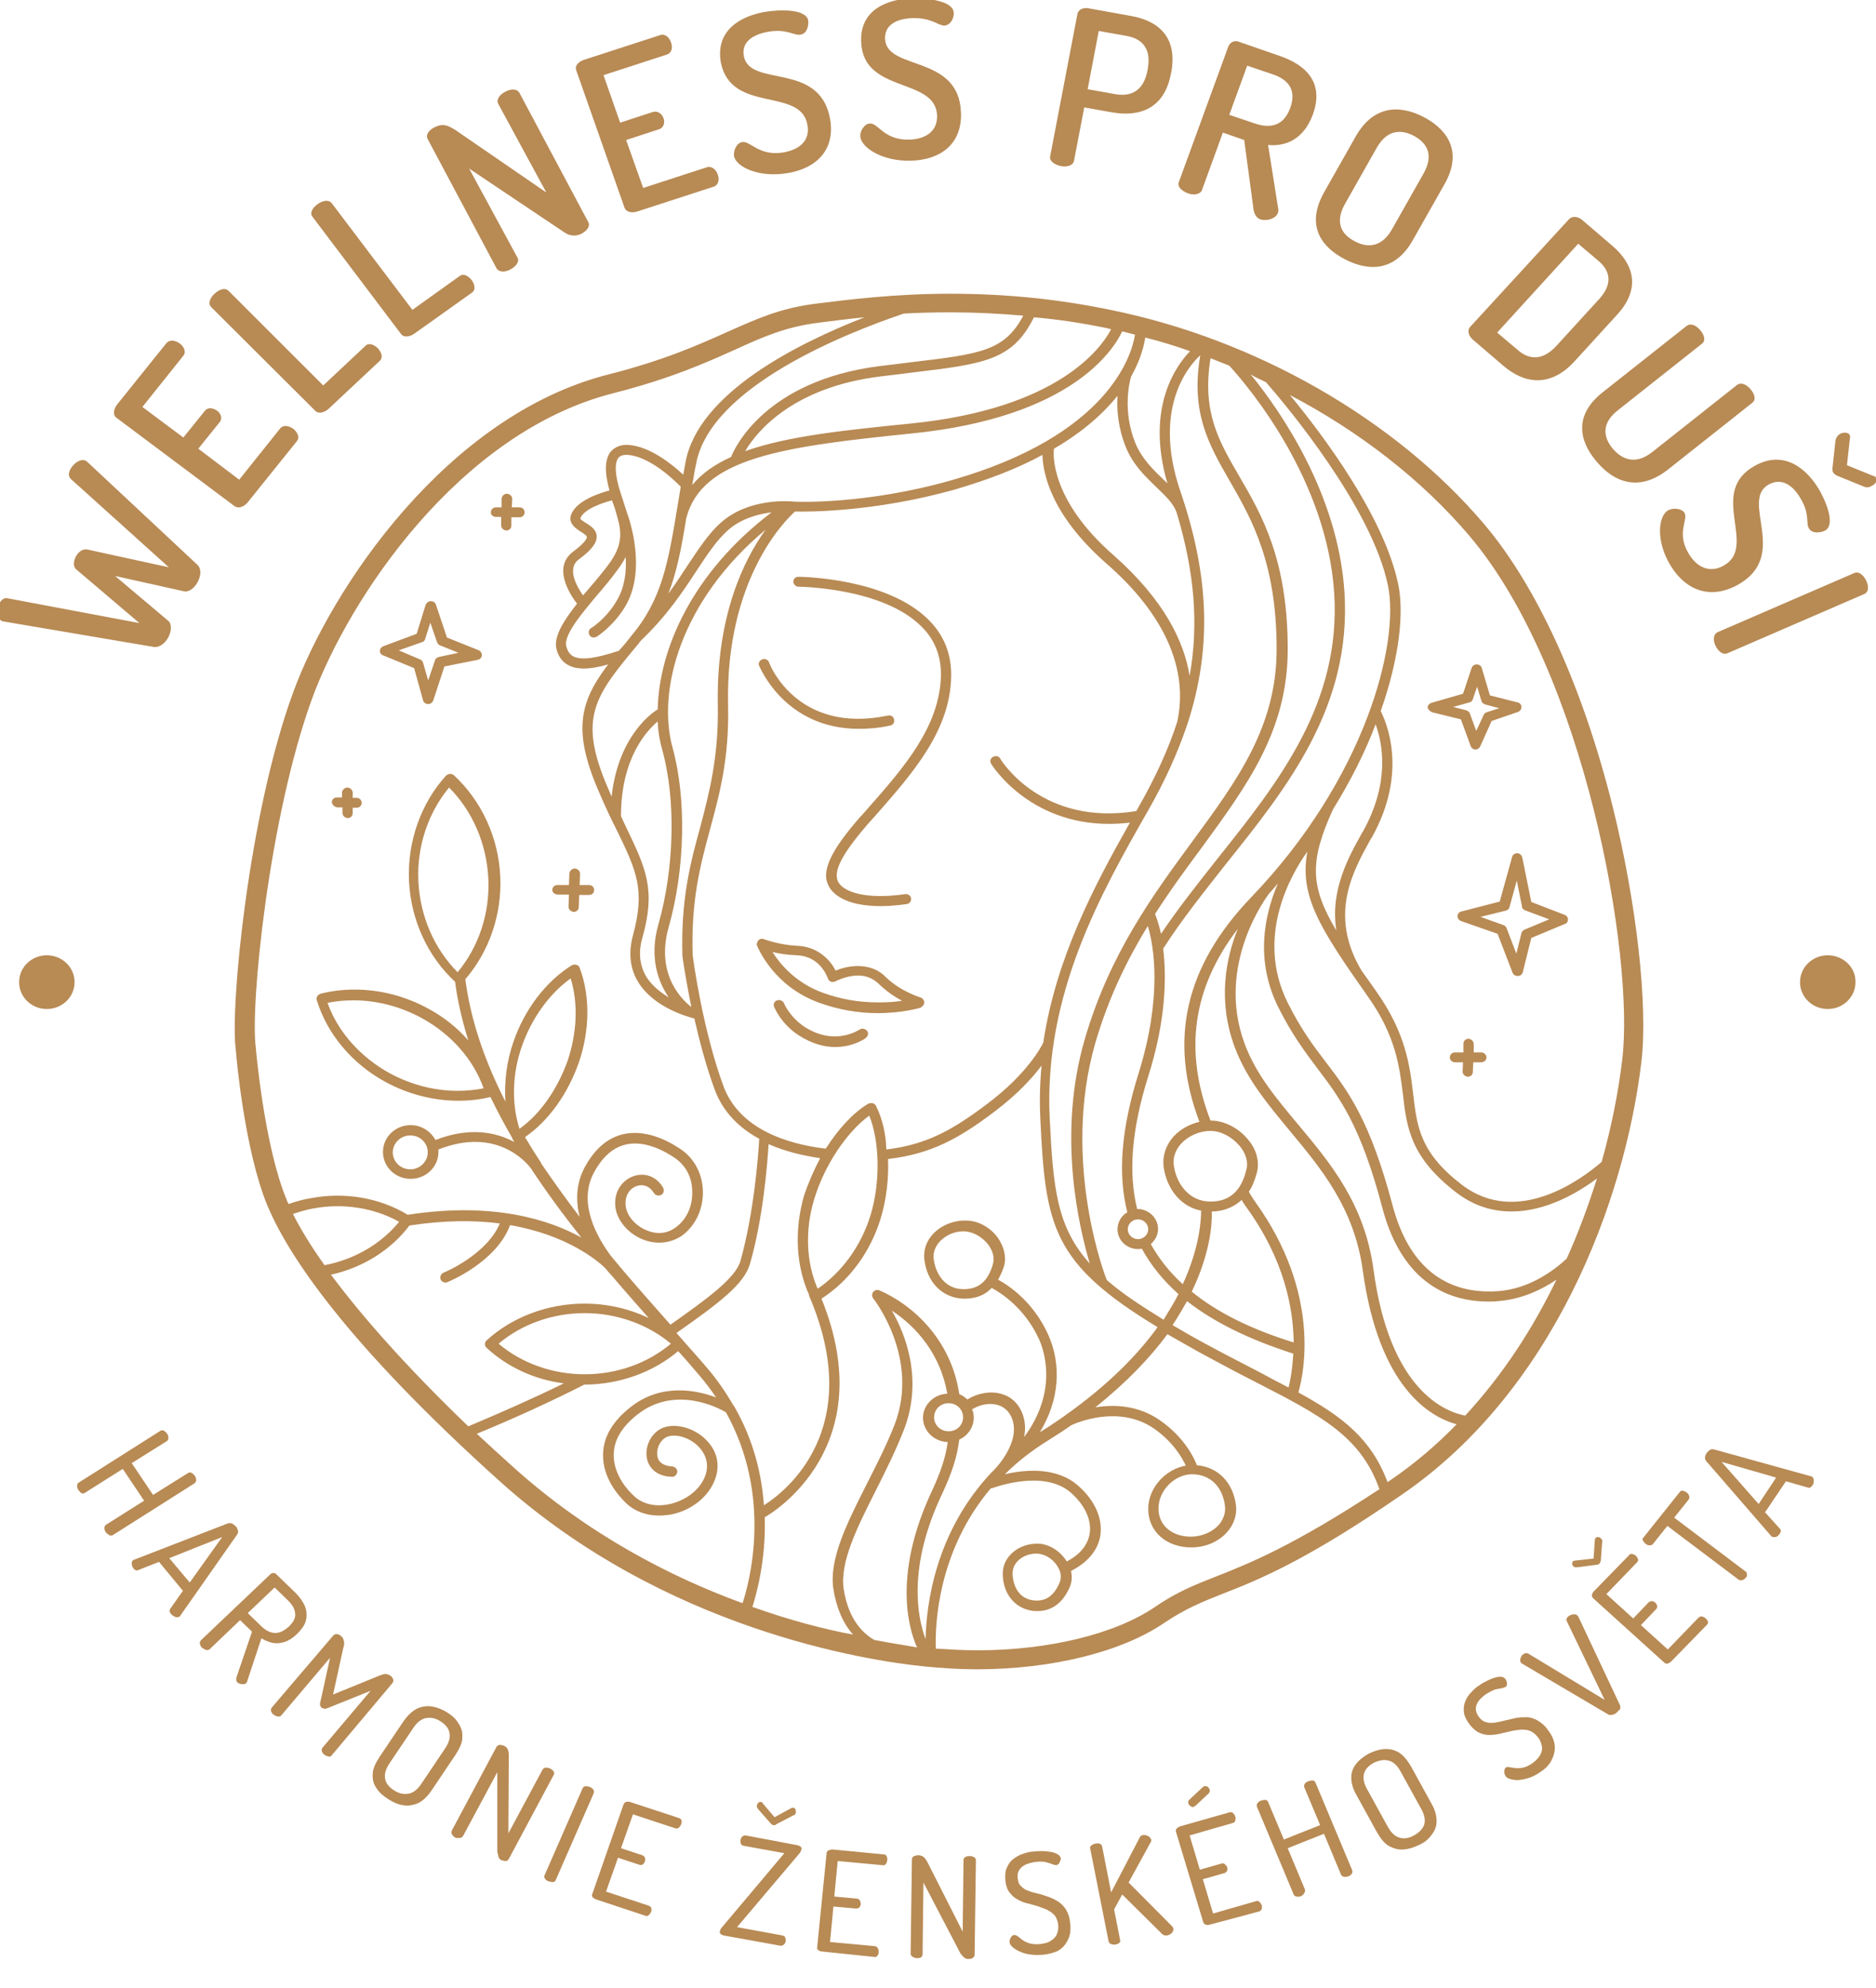 <?xml version="1.0" encoding="UTF-8" standalone="no"?>
<svg
   xmlns:dc="http://purl.org/dc/elements/1.1/"
   xmlns:cc="http://creativecommons.org/ns#"
   xmlns:rdf="http://www.w3.org/1999/02/22-rdf-syntax-ns#"
   xmlns:svg="http://www.w3.org/2000/svg"
   xmlns="http://www.w3.org/2000/svg"
   xmlns:sodipodi="http://sodipodi.sourceforge.net/DTD/sodipodi-0.dtd"
   xmlns:inkscape="http://www.inkscape.org/namespaces/inkscape"
   width="84pt"
   height="89pt"
   viewBox="0 0 84 89"
   version="1.1"
   id="svg5"
   sodipodi:docname="logo_wellnessprodusi.svg"
   inkscape:version="0.92.4 (5da689c313, 2019-01-14)">
  <defs
     id="defs9" />
  <sodipodi:namedview
     pagecolor="#ffffff"
     bordercolor="#666666"
     borderopacity="1"
     objecttolerance="10"
     gridtolerance="10"
     guidetolerance="10"
     inkscape:pageopacity="0"
     inkscape:pageshadow="2"
     inkscape:window-width="1920"
     inkscape:window-height="1026"
     id="namedview7"
     showgrid="false"
     inkscape:lockguides="false"
     showguides="true"
     inkscape:guide-bbox="true"
     inkscape:zoom="3.9775281"
     inkscape:cx="56"
     inkscape:cy="69.389831"
     inkscape:window-x="0"
     inkscape:window-y="27"
     inkscape:window-maximized="1"
     inkscape:current-layer="surface1">
    <inkscape:grid
       type="xygrid"
       id="grid4571" />
    <sodipodi:guide
       position="8.108,89"
       orientation="0,1"
       id="guide4573"
       inkscape:locked="false" />
    <sodipodi:guide
       position="0,70.333"
       orientation="1,0"
       id="guide4575"
       inkscape:locked="false" />
  </sodipodi:namedview>
  <g
     id="surface1">
    <g
       id="XMLID_1_"
       style="fill:#b88a54;fill-opacity:1"
       transform="matrix(0.191,0,0,0.185,-12.075,-9.585)">
      <path
         id="XMLID_3825_"
         class="st0"
         d="m 250.4,193.8 c 0.2,0 19.7,0.2 28.8,9.6 3.2,3.2 4.7,7.3 4.6,12 -0.3,12.3 -8.8,22.3 -17,31.9 -0.7,0.8 -1.3,1.6 -2,2.3 -5.9,7 -8.2,11.4 -7.9,14.7 0.2,1.6 1,3 2.4,4.1 2.8,2.2 7,2.7 10.4,2.7 3.2,0 5.9,-0.5 6.1,-0.5 0.7,-0.1 1.1,-0.8 1,-1.4 -0.1,-0.7 -0.8,-1.1 -1.4,-1 -0.1,0 -10.1,1.8 -14.6,-1.7 -0.9,-0.7 -1.3,-1.5 -1.4,-2.4 -0.3,-2.6 2.1,-6.7 7.3,-12.9 0.7,-0.8 1.3,-1.5 2,-2.3 8.5,-10 17.3,-20.3 17.5,-33.4 0.1,-5.4 -1.7,-10 -5.3,-13.7 -9.8,-10.1 -29.7,-10.4 -30.5,-10.4 -0.7,0 -1.2,0.5 -1.2,1.2 0,0.6 0.6,1.2 1.2,1.2 m 157.3,28 c 0.4,-0.1 0.7,-0.4 0.8,-0.8 l 1,-3 1,3.4 c 0.1,0.4 0.4,0.7 0.9,0.9 l 3.3,0.9 -3,1 c -0.3,0.1 -0.6,0.4 -0.7,0.7 l -1.7,3.8 -1.5,-4.2 c -0.1,-0.4 -0.5,-0.7 -0.9,-0.8 l -3,-0.8 z m -8.7,2.4 6.7,1.7 2.3,6.5 c 0.2,0.5 0.6,0.8 1.1,0.8 0,0 0,0 0,0 0.5,0 0.9,-0.3 1.1,-0.7 l 2.7,-6.2 6.2,-2.2 c 0.5,-0.2 0.8,-0.7 0.8,-1.2 0,-0.5 -0.4,-1 -0.9,-1.1 l -6.5,-1.7 -1.9,-6.6 c -0.1,-0.5 -0.6,-0.9 -1.2,-0.9 v 0 c -0.5,0 -1,0.3 -1.2,0.9 l -2,6.2 -7.4,2.2 c -0.5,0.2 -0.9,0.6 -0.9,1.2 0.2,0.5 0.6,0.9 1.1,1.1 m -130,70.2 c -4.5,0 -8.8,-0.8 -12.8,-2.3 -6.5,-2.4 -10.2,-7.1 -11.9,-9.9 1.5,0.4 3.5,0.7 5.7,0.8 5.6,0.2 7.2,5.4 7.3,5.6 0.1,0.4 0.4,0.6 0.7,0.8 0.3,0.1 0.7,0.1 1.1,-0.1 0,0 2.5,-1.4 5.3,-1.4 1.9,0 3.5,0.7 4.8,2 1.8,1.8 3.8,3.2 5.5,4.1 -1.6,0.3 -3.5,0.4 -5.7,0.4 m 10.9,0 c 0,-0.5 -0.4,-1 -0.9,-1.2 0,0 -4.6,-1.4 -8.1,-4.9 -1.7,-1.8 -3.9,-2.7 -6.6,-2.7 -2.1,0 -4,0.6 -5.2,1.1 -1.2,-2.5 -4.1,-5.8 -9,-6 -4.3,-0.2 -7.7,-1.6 -7.8,-1.6 -0.4,-0.2 -1,-0.1 -1.3,0.3 -0.3,0.4 -0.5,0.9 -0.3,1.3 0.2,0.4 3.8,9.8 14.6,13.8 4.3,1.6 8.9,2.5 13.7,2.5 5.9,0 9.9,-1.3 10,-1.3 0.5,-0.3 0.9,-0.8 0.9,-1.3 m 140.8,-22.3 5.7,2.2 -5.8,2.5 c -0.3,0.1 -0.6,0.5 -0.7,0.8 l -1.2,5 -2.3,-6.2 c -0.1,-0.3 -0.4,-0.6 -0.7,-0.7 l -5.4,-2 5.9,-1.5 c 0.4,-0.1 0.8,-0.4 0.9,-0.9 l 1.7,-6.4 1.2,6.2 c 0,0.5 0.3,0.8 0.7,1 m -1.8,-13.8 c 0,0 0,0 0,0 -0.6,0 -1.1,0.4 -1.2,0.9 l -2.9,10.8 -9,2.4 c -0.5,0.1 -0.9,0.6 -0.9,1.1 0,0.5 0.3,1 0.8,1.2 l 8.6,3.1 3.5,9.4 c 0.2,0.5 0.6,0.8 1.2,0.8 0,0 0,0 0.1,0 0.5,0 1,-0.4 1.1,-0.9 l 2,-8.3 7.9,-3.4 c 0.5,-0.2 0.7,-0.6 0.7,-1.1 0,-0.5 -0.3,-0.9 -0.8,-1.1 l -7.8,-3.1 -2.1,-10.7 c -0.1,-0.6 -0.6,-1.1 -1.2,-1.1 M 264.7,301 c -0.1,0 -5.7,4.1 -12.9,-0.7 -3.5,-2.4 -4.8,-5.7 -4.8,-5.7 -0.2,-0.6 -1,-0.9 -1.6,-0.7 -0.6,0.2 -1,0.9 -0.7,1.6 0.1,0.2 1.6,4.1 5.8,6.9 3.2,2.1 6.1,2.8 8.5,2.8 4.2,0 7,-2 7.2,-2.2 0.5,-0.4 0.7,-1.2 0.3,-1.7 -0.5,-0.6 -1.3,-0.7 -1.8,-0.3 m -0.1,-72.8 c 2.2,0 4.7,-0.2 7.3,-0.8 0.7,-0.1 1.1,-0.8 0.9,-1.5 -0.1,-0.7 -0.8,-1.1 -1.5,-0.9 -21.1,4.5 -27.6,-12.2 -27.8,-12.9 -0.2,-0.6 -0.9,-1 -1.6,-0.7 -0.6,0.2 -1,0.9 -0.7,1.6 0.1,0 5.8,15.2 23.4,15.2 M 194,268.3 h 2.6 l -0.1,2.9 c 0,0.7 0.5,1.2 1.2,1.3 v 0 c 0.7,0 1.2,-0.5 1.2,-1.2 l 0.1,-2.9 h 2.3 v 0 c 0.7,0 1.2,-0.5 1.2,-1.2 0,-0.7 -0.5,-1.2 -1.2,-1.2 h -2.2 l 0.1,-2.7 c 0,-0.7 -0.5,-1.2 -1.2,-1.3 -0.7,0 -1.2,0.5 -1.3,1.2 l -0.1,2.8 h -2.7 v 0 c -0.7,0 -1.2,0.5 -1.2,1.2 0,0.6 0.6,1.1 1.3,1.1 m 216.5,38.2 v 0 h -1.8 v -2 c 0,-0.7 -0.5,-1.2 -1.2,-1.3 v 0 c -0.7,0 -1.2,0.5 -1.2,1.2 v 2.1 h -2 c -0.7,0 -1.2,0.6 -1.2,1.2 0,0.7 0.6,1.2 1.2,1.2 v 0 h 1.9 l -0.1,2.2 c 0,0.7 0.5,1.2 1.2,1.3 v 0 c 0.7,0 1.2,-0.5 1.2,-1.2 l 0.1,-2.3 h 1.9 c 0.7,0 1.2,-0.6 1.2,-1.2 0,-0.6 -0.6,-1.2 -1.2,-1.2 M 179.4,176.9 h 1.3 v 2 c 0,0.7 0.5,1.2 1.2,1.3 v 0 c 0.7,0 1.2,-0.5 1.2,-1.2 v -2 h 1.9 v 0 c 0.7,0 1.2,-0.5 1.2,-1.2 0,-0.7 -0.5,-1.2 -1.2,-1.2 h -1.8 l 0.1,-2 c 0,-0.7 -0.5,-1.2 -1.2,-1.3 -0.7,0 -1.2,0.5 -1.3,1.2 v 2.1 h -1.3 c -0.7,0 -1.2,0.5 -1.2,1.2 -0.1,0.5 0.5,1.1 1.1,1.1 m 318.5,13.6 -32,14.3 c -1.1,0.5 -1.1,2.1 -0.5,3.3 0.6,1.3 1.7,2.3 2.8,1.8 l 32,-14.3 c 1.2,-0.5 1.1,-2 0.5,-3.3 -0.6,-1.2 -1.6,-2.3 -2.8,-1.8 m 5.1,-23.1 c -0.1,-0.2 -0.3,-0.4 -0.6,-0.4 l -6.2,-2.6 0.7,-6.6 c 0.1,-0.3 0,-0.6 -0.1,-0.8 -0.4,-0.6 -1.4,-0.6 -2.2,-0.2 -0.5,0.3 -1,0.9 -1.1,1.7 l -0.7,6.7 c 0,0.4 0,0.7 0.2,1 0.2,0.3 0.5,0.5 0.8,0.7 l 6.2,2.6 c 0.8,0.4 1.4,0.3 2,-0.1 0.9,-0.4 1.4,-1.3 1,-2 M 491.7,283 c -3.6,0 -6.5,2.9 -6.5,6.5 0,3.6 2.9,6.5 6.5,6.5 3.6,0 6.5,-2.9 6.5,-6.5 0.1,-3.6 -2.9,-6.5 -6.5,-6.5 M 388.5,410.5 c -3.8,-10.5 -10.6,-15.9 -20.9,-21.7 1.3,-4.7 5.3,-24 -10.1,-46.1 -0.5,-0.7 -0.8,-1.3 -1.2,-1.9 -0.1,-0.2 -0.2,-0.4 -0.3,-0.6 0.8,-1.2 1.4,-2.8 1.9,-4.7 0.6,-2.6 -0.1,-5.5 -2.1,-7.9 -2.2,-2.8 -5.6,-4.6 -8.7,-4.6 0,0 -0.1,0 -0.1,0 -6.3,-16.9 -4.2,-32.1 6.4,-46.4 -2.8,7.1 -4.8,17.4 -0.7,28.7 2.8,7.7 7.7,13.7 12.9,20.2 7.4,9.2 15.1,18.7 17.1,33.8 3.8,28.5 15.9,35.5 22,37.2 -4.6,4.9 -9.7,9.4 -15.2,13.3 -0.4,0.3 -0.7,0.5 -1,0.7 m -45.8,-1.9 c 4.2,0 7.2,3 7.7,7.8 0.2,2 -0.7,3.5 -1.5,4.5 -1.5,1.7 -4,2.8 -6.5,2.8 -4.5,0 -7.6,-2.8 -7.6,-6.8 0,-4.4 3.8,-8.3 7.9,-8.3 m -31.1,26.3 c -1.4,3.3 -3.4,4.6 -6.3,4.2 -3.6,-0.6 -4.7,-4 -4.7,-6.7 0.1,-2.8 2.9,-4.6 5.5,-4.6 0.3,0 0.6,0 1,0.1 1.6,0.3 3.2,1.5 4.1,3.1 0.8,1.3 0.9,2.7 0.4,3.9 m 36.8,-1.6 c -4.9,2 -9.2,3.7 -14.4,7.4 -9.4,6.6 -25,10.5 -41.7,10.5 -3.2,0 -6.5,-0.2 -9.7,-0.4 -0.2,-5.9 0.5,-23.7 12.9,-38.8 0.1,0 0.1,0 0.2,0 0.1,0 12,-4.8 18.5,1 3.3,3 4.9,6.5 4.5,9.8 -0.4,2.8 -2.2,5.2 -5.4,6.9 -1.3,-2.2 -3.5,-3.8 -5.7,-4.2 -0.4,-0.1 -0.9,-0.1 -1.3,-0.1 -4.3,0 -7.9,3.1 -8,7 -0.1,4.8 2.6,8.5 6.7,9.2 0.5,0.1 1,0.1 1.5,0.1 2.3,0 5.5,-1 7.5,-5.8 0.5,-1.2 0.6,-2.5 0.3,-3.9 0,0 0,0 0,0 5.1,-2.7 6.6,-6.3 6.9,-8.8 0.5,-4.1 -1.4,-8.4 -5.3,-11.9 -5.1,-4.6 -12.6,-3.8 -17.1,-2.7 2.8,-2.9 6.1,-5.6 10,-8.1 2,-1.3 3.8,-2.5 5.6,-3.8 1.5,-0.7 11.2,-4.9 19.3,0.8 4.6,3.3 6.7,7.2 7.5,9 -4.8,0.9 -8.8,5.4 -8.8,10.5 0,5.4 4.2,9.3 10.1,9.3 3.2,0 6.3,-1.3 8.3,-3.6 1.6,-1.8 2.4,-4.1 2.2,-6.3 -0.6,-5.7 -4.1,-9.5 -9.2,-10 -0.5,-1.4 -2.7,-6.6 -8.7,-10.9 -5.2,-3.7 -10.8,-3.8 -15.1,-3.1 7.4,-6.1 12.9,-12.1 16.9,-17.7 2.4,1.4 4.9,2.9 7.7,4.5 4.8,2.7 9.2,5.1 13.2,7.2 15.1,8 24.4,13 28.8,25.8 -20.3,13.8 -30.6,18 -38.2,21.1 m -64.3,-20 c 2.3,-5.1 3.5,-8.9 4,-13.1 2,-0.9 3.4,-3 3.4,-5.3 0,-0.7 -0.1,-1.4 -0.4,-2 1.5,-1 3.8,-1.7 5.9,-1.1 1.5,0.4 2.6,1.4 3.3,2.9 2.7,6.1 -4.3,13.2 -4.4,13.2 0,0 0,0.1 -0.1,0.1 -13.4,14.6 -15.4,32.2 -15.6,40.5 -1.9,-5.3 -4.3,-17.4 3.9,-35.2 m -15.9,35.4 c -0.3,-0.2 -0.5,-0.3 -0.8,-0.5 -3.5,-2.5 -5.6,-6.5 -6.4,-11.9 -0.9,-6.5 3.2,-14.9 7.5,-23.7 2.3,-4.7 4.7,-9.7 6.6,-14.7 4.6,-12.2 0.4,-23.2 -2.8,-28.9 5.8,3.9 11.4,10.6 13,20.1 -3.1,0.1 -5.7,2.7 -5.7,5.8 0,3.2 2.6,5.8 5.8,5.9 -0.5,3.7 -1.6,7.1 -3.6,11.6 -9.1,19.9 -5.8,33 -3.6,38.1 -2.6,-0.5 -6,-1 -10,-1.8 M 289,394.8 c 0,1.9 -1.5,3.4 -3.4,3.4 -1.9,0 -3.4,-1.5 -3.4,-3.4 0,-1.9 1.5,-3.4 3.4,-3.4 1.9,0 3.4,1.5 3.4,3.4 m 7,-37.1 c -1.1,4.1 -3.3,6.1 -6.8,6.1 h -0.3 c -4.2,-0.1 -6.4,-3.8 -6.8,-7.4 -0.2,-1.9 0.7,-3.3 1.5,-4.2 1.4,-1.5 3.4,-2.4 5.5,-2.4 h 0.2 c 2,0.1 4.1,1.3 5.5,3.1 1.2,1.6 1.6,3.3 1.2,4.8 m -56.4,83 c 0.9,-2.9 3.2,-11.2 2.9,-21.7 1.9,-1.1 27.4,-17 13.3,-52.9 6.5,-4.3 11.5,-11.3 13.9,-19.5 1.3,-4.5 1.9,-9.5 1.7,-14.3 10.1,-1.2 16.7,-5 25,-11.5 5.4,-4.2 8.8,-8.1 11,-11.1 -0.4,4.2 -0.5,8.4 -0.3,12.8 1.2,26.1 2.7,35 27.5,50.5 -4.7,6.7 -11.6,14 -21.6,21.3 0,0 0,0 0,0 -0.1,0 -0.1,0.1 -0.1,0.1 -1.7,1.2 -3.5,2.5 -5.4,3.7 -0.2,0.1 -0.3,0.2 -0.5,0.3 4.5,-7.6 5.2,-16.2 1.9,-23.7 -3.5,-7.9 -9.2,-11.8 -11.7,-13.2 0.5,-0.9 1,-2 1.4,-3.3 0.6,-2.2 0,-4.7 -1.5,-6.9 -1.8,-2.5 -4.6,-4.1 -7.4,-4.1 -2.8,-0.1 -5.8,1.1 -7.7,3.2 -1.6,1.7 -2.3,3.9 -2.1,6.1 0.6,5.6 4.2,9.4 9.1,9.6 0.1,0 0.3,0 0.4,0 2,0 4.4,-0.5 6.3,-2.6 2,1.1 7.6,4.7 11,12.2 1.3,2.8 4.6,12.8 -3.4,23.9 0.4,-2 0.3,-4.1 -0.6,-6.2 -1,-2.2 -2.6,-3.7 -4.9,-4.3 -2.5,-0.7 -5.5,-0.1 -7.8,1.4 -0.5,-0.5 -1.2,-1 -1.9,-1.3 -1.9,-13.2 -10.9,-21.6 -18.7,-25.1 -0.5,-0.2 -1.1,-0.1 -1.5,0.4 -0.3,0.4 -0.3,1.1 0,1.5 0.1,0.1 11.1,14.5 5,30.7 -1.9,5 -4.3,9.8 -6.6,14.5 -4.5,9.2 -8.8,18 -7.7,25.2 0.7,4.5 2.2,8.2 4.6,11 -6.8,-1.3 -14.9,-3.5 -23.6,-6.7 m -55.8,-33.6 c -3.1,-2.9 -6,-5.6 -8.8,-8.3 8.7,-3.7 17.4,-7.8 25.2,-11.9 0,0 0,0 0,0 v 0 c 8.2,0 16.2,-3 22,-8.1 1.8,2 3.4,4 5,5.9 1.4,1.7 2.7,3.5 3.9,5.3 -4.7,-1.8 -12.8,-3.5 -20,2.3 -4.2,3.4 -6.4,7.2 -6.5,11.3 -0.2,6 3.8,10.4 5.5,12.1 2,1.9 4.7,2.9 7.6,2.9 0.8,0 1.6,-0.1 2.5,-0.2 4.5,-0.8 8.4,-3.7 10.2,-7.5 1.7,-3.5 1.3,-7.2 -1.1,-10 -2.4,-3 -6.6,-4.6 -9.9,-3.8 -3.2,0.8 -4.9,4.3 -4.6,7.1 0.2,2.3 1.9,4.9 5.9,5 0.7,0.1 1.2,-0.5 1.3,-1.2 0,-0.7 -0.5,-1.2 -1.2,-1.3 -2.1,-0.1 -3.4,-1.1 -3.5,-2.8 -0.2,-1.8 0.9,-4 2.7,-4.5 2.4,-0.6 5.6,0.7 7.4,3 1,1.2 2.5,3.9 0.8,7.4 -1.4,3 -4.7,5.4 -8.4,6.1 -3.1,0.6 -6,-0.1 -8,-2.1 -1.2,-1.1 -4.9,-5.1 -4.7,-10.2 0.1,-3.4 2,-6.6 5.6,-9.5 8.8,-7.1 18.9,-1.6 20.7,-0.5 11,20.4 5.5,41.2 3.9,46.2 -17,-6.4 -36.2,-16.7 -53.5,-32.7 m -43,-46.8 c 7.5,-1.7 14.1,-6 18.4,-11.9 8.2,-1.3 15.3,-1.3 21.2,-0.5 -3.1,7.6 -13.1,11.9 -13.2,11.9 -0.6,0.3 -0.9,1 -0.7,1.6 0.2,0.5 0.7,0.8 1.1,0.8 0.2,0 0.3,0 0.5,-0.1 0.5,-0.2 11.5,-4.9 14.7,-13.8 13.4,2.4 20.5,8.6 22.3,10.4 1,1.3 1.9,2.2 2.1,2.5 2.7,3.3 5.5,6.5 8.1,9.6 -4.6,-2.3 -9.8,-3.5 -15.1,-3.5 -8.6,0 -17,3.3 -22.9,8.9 -0.2,0.2 -0.4,0.5 -0.4,0.9 0,0.3 0.1,0.6 0.4,0.9 4.8,4.6 11.2,7.7 18.1,8.6 -7.1,3.6 -14.8,7.1 -22.4,10.4 -15.3,-15.2 -25.4,-27.3 -32.2,-36.7 m -8.9,-14.7 c 1.5,-0.5 3,-1 4.6,-1.3 7.1,-1.4 14.4,-0.2 20.3,3.2 -4.2,5.3 -10.4,9.1 -17.5,10.5 -3.3,-4.8 -5.7,-8.9 -7.4,-12.4 m 31.6,-14.9 c 0,2.2 -1.8,4.1 -4.1,4.1 -2.2,0 -4.1,-1.8 -4.1,-4.1 0,-2.2 1.8,-4.1 4.1,-4.1 2.3,0 4.1,1.8 4.1,4.1 m 13.1,-15.5 c -2,0.4 -4,0.6 -6.1,0.6 v 0 c -5.5,0 -11,-1.5 -16,-4.3 -6.8,-3.9 -12.1,-10 -14.5,-17 2,-0.4 4,-0.6 6.1,-0.6 5.5,0 11,1.5 16,4.3 6.9,3.9 12.1,10 14.5,17 m -6.1,-28.1 c -5.5,-5.7 -8.8,-13.6 -9.2,-22 -0.4,-8.4 2.3,-16.6 7.2,-22.7 5.5,5.7 8.8,13.6 9.2,22 0.4,8.3 -2.2,16.5 -7.2,22.7 M 185,325 c -1.9,-6.2 -1.7,-13.4 0.6,-20.1 2.3,-6.7 6.4,-12.6 11.4,-16.3 1.8,6 1.5,13.1 -0.7,19.9 -2.4,6.9 -6.4,12.9 -11.3,16.5 m 35.5,52 c -5.4,4.7 -12.6,7.4 -20.2,7.4 v 1.2 -1.2 c -7.6,0 -14.8,-2.7 -20.2,-7.4 5.4,-4.7 12.6,-7.4 20.2,-7.4 7.5,0 14.8,2.7 20.2,7.4 m -90.1,-34.9 c -5.2,-12.8 -7.2,-36.4 -7.2,-36.6 v -0.1 c -1.4,-9.7 3,-55.5 13.1,-84.3 8.7,-24.6 34.6,-64.6 70.6,-74.1 13.7,-3.6 22,-7.5 28.7,-10.6 6.6,-3.1 11.8,-5.5 19.6,-6.5 3.1,-0.4 6.7,-0.9 10.7,-1.3 -15.7,6.3 -39.1,18.4 -42,35.2 -0.2,1 -0.3,1.9 -0.5,2.9 -2.7,-2.6 -7.8,-6.8 -12.7,-7.2 -2.3,-0.2 -3.6,0.8 -4.3,1.6 -1.4,1.8 -1.5,5 -0.3,9.4 -2.1,0.6 -7.8,2.4 -9,5.9 -0.7,2.1 1.1,3.3 2.3,4.1 0.6,0.4 1.4,0.9 1.4,1.3 0,0.2 -0.2,1.2 -3.2,3.5 -1.3,1 -2.1,2.3 -2.3,3.9 -0.4,3.4 2.1,7.3 3.2,8.7 -3.2,4.2 -5.6,8.1 -4.8,11.1 0.5,1.9 1.5,3.2 3,3.9 0.9,0.5 2.1,0.7 3.4,0.7 1.5,0 3.4,-0.3 5.7,-1 -6.4,8.7 -8.5,15.6 -2.4,30.3 1.6,3.9 3.1,7.2 4.5,10 4.6,9.8 6.6,14.3 3.7,25.3 -1.1,4.2 -0.7,8.1 1.3,11.4 3.7,6.1 11.6,8.3 13.1,8.7 1.2,5.5 2.8,11.7 4.8,17.3 2,5.5 5.9,9.3 10.4,11.8 -0.2,4 -1.2,17.8 -4.4,29.6 -1.2,4.2 -7.9,9.2 -16.4,15.4 -3.5,-4.1 -7.3,-8.5 -11.1,-13.1 v 0 0 c -1,-1.2 -1.9,-2.4 -2.9,-3.6 -3.3,-4.6 -7.8,-12.9 -3.9,-20.2 2,-3.8 4.5,-6 7.4,-6.7 4.5,-1.1 9.2,1.6 11.6,3.3 2.5,1.8 4,4.7 4,8.1 0.1,3.5 -1.3,6.7 -3.8,8.6 -2.7,2.1 -5.4,1.4 -6.8,0.8 -2.7,-1.1 -4.7,-3.5 -5,-5.9 -0.3,-2.7 1.1,-4.4 2.7,-4.9 1.6,-0.5 3,0.2 3.9,1.7 0.3,0.6 1.1,0.8 1.7,0.5 0.6,-0.3 0.8,-1.1 0.5,-1.7 -1.4,-2.6 -4.1,-3.8 -6.8,-2.9 -2.5,0.8 -4.9,3.5 -4.4,7.6 0.4,3.2 3,6.4 6.5,7.8 3.2,1.3 6.6,0.9 9.3,-1.1 3,-2.4 4.8,-6.3 4.7,-10.6 -0.1,-4.2 -2,-7.9 -5.1,-10.1 -3.4,-2.4 -8.5,-4.9 -13.6,-3.7 -3.7,0.9 -6.7,3.6 -9,8 -2.1,4 -2.1,8.2 -1.2,12 -3.1,-4.2 -6.1,-8.5 -9,-12.9 0,0 0,0 0,-0.1 0,0 -0.1,-0.1 -0.1,-0.2 -1.3,-2 -2.5,-4 -3.7,-6.1 5.5,-3.9 10,-10.4 12.6,-18 2.6,-7.8 2.7,-16.2 0.2,-23 -0.1,-0.3 -0.3,-0.5 -0.5,-0.6 -0.4,-0.2 -0.9,-0.2 -1.3,0 -6.1,3.9 -11.1,10.7 -13.7,18.5 -1.6,4.7 -2.2,9.8 -1.9,14.5 -4.7,-9.5 -8.1,-19.4 -9.4,-29.6 5.6,-6.7 8.6,-15.7 8.2,-24.8 -0.4,-9.5 -4.4,-18.4 -10.9,-24.6 -0.2,-0.2 -0.6,-0.3 -0.9,-0.3 -0.3,0 -0.6,0.2 -0.9,0.4 -5.9,6.7 -9.1,16 -8.7,25.4 0.4,9.4 4.3,18.3 10.8,24.5 0.6,4.8 1.7,9.5 3.1,14.2 -2.6,-3.1 -5.8,-5.7 -9.4,-7.7 -5.3,-3 -11.3,-4.6 -17.2,-4.6 -2.7,0 -5.4,0.3 -8,1 -0.3,0.1 -0.6,0.3 -0.8,0.6 -0.2,0.3 -0.2,0.6 -0.1,1 2.4,8.1 8.2,15.3 16,19.7 5.3,3 11.3,4.6 17.2,4.6 v 0 c 2.6,0 5.1,-0.3 7.5,-0.9 1.6,3.4 3.3,6.7 5.1,9.9 0,0 0,0 0,0.1 0.1,0.1 0.1,0.3 0.2,0.4 0.1,0.1 0.2,0.3 0.3,0.5 -4.1,-2.3 -10.3,-3.8 -18.5,-0.5 -1.1,-2.1 -3.3,-3.6 -5.8,-3.6 -3.6,0 -6.5,2.9 -6.5,6.5 0,3.6 2.9,6.5 6.5,6.5 3.6,0 6.5,-2.9 6.5,-6.5 0,-0.2 0,-0.4 0,-0.6 13.4,-5.5 20.5,2.9 21.7,4.6 3.7,5.8 7.7,11.4 11.8,16.7 -7.5,-4.3 -20.7,-8.7 -40.7,-5.5 -6.5,-4.1 -14.8,-5.6 -22.8,-4 -1.8,0.3 -3.5,0.8 -5.1,1.4 -0.2,-0.3 -0.4,-0.7 -0.5,-1.1 M 286.1,127.4 c 5.7,0 11.4,0.3 17,0.8 -4.4,8.6 -10.1,9.3 -26.5,11.3 -2.2,0.3 -4.6,0.6 -7.1,0.9 -26.9,3.5 -34.1,19.9 -34.9,22 -3.8,1.8 -6.9,4 -9.1,6.8 0.3,-1.6 0.5,-3.3 0.9,-5.1 3.3,-18.7 35.2,-31.7 48.7,-36.4 3.3,-0.2 7,-0.3 11,-0.3 m 36.5,3.8 c 0.4,0.1 0.8,0.2 1.1,0.3 -2.3,4.5 -12.3,19.2 -46.9,22.8 -15.3,1.6 -28.9,3 -38.9,6.7 2.8,-4.9 11.3,-15.5 31.8,-18.1 2.6,-0.3 4.9,-0.6 7.1,-0.9 17,-2.1 23.8,-2.9 28.8,-13.4 5.7,0.5 11.3,1.4 17,2.6 m 6.7,1.6 c -0.8,5.2 -6.4,24.4 -42.9,35.2 -19.9,5.9 -36.4,5.3 -37.1,5.2 -0.8,-0.1 -10.6,-1 -17.2,5.2 -2.8,2.6 -5,6.1 -7.6,10.1 -1.4,2.2 -2.9,4.6 -4.6,7 2,-5.3 3.1,-11.2 4.2,-18.3 v 0 c 3.7,-14.6 22.5,-17.3 53,-20.5 37.2,-3.9 47.1,-20.1 49.2,-24.7 1,0.3 2,0.5 3,0.8 m 12.9,4 c -2.9,3.1 -10.6,13.3 -5.3,32 -0.3,-0.3 -0.5,-0.5 -0.8,-0.8 -2.5,-2.5 -5.1,-5 -6.7,-8.9 -3.1,-7.9 -1.4,-14.9 -1,-16.2 2.2,-4 3,-7.4 3.3,-9.4 3.5,0.9 7,2 10.5,3.3 m -15.1,23.1 c 1.7,4.4 4.6,7.2 7.2,9.8 2.2,2.2 4.1,4 4.8,6.3 v 0 c 4.1,14.1 5.2,26.7 3,39.4 -1.3,-8.4 -6,-18.4 -17.8,-29.2 -14.9,-13.4 -14.2,-24.6 -14,-25.8 7,-4.2 11.7,-8.7 14.9,-12.8 -0.2,3.3 0.1,7.6 1.9,12.3 m -114.2,47.7 0.2,-0.3 c 0.1,-0.2 0.3,-0.3 0.4,-0.5 6.1,-6 9.8,-11.8 13.1,-17 2.5,-3.9 4.6,-7.2 7.2,-9.6 3.1,-2.9 7.2,-4 10.3,-4.4 -18.6,14.6 -26.4,33.1 -26.7,47.7 -0.7,0.4 -9.2,5.9 -10.8,21.1 -0.3,-0.8 -0.7,-1.6 -1,-2.4 -7,-16.9 -2.8,-22.1 7.3,-34.6 m -9.5,-12 c 1.6,-1.9 3.2,-3.9 4.6,-5.9 0.8,-1.1 1.4,-2.1 1.9,-3.1 0.2,3.5 -0.2,7.2 -2,10.4 -2.4,4.4 -6,6.8 -6.1,6.8 -0.6,0.4 -0.7,1.1 -0.4,1.7 0.2,0.4 0.6,0.6 1,0.6 0.2,0 0.5,-0.1 0.7,-0.2 0.2,-0.1 4.2,-2.8 6.9,-7.7 4.7,-8.6 0.9,-20.4 0.2,-22.3 -0.3,-0.9 -0.5,-1.7 -0.8,-2.6 -0.2,-0.6 -0.4,-1.3 -0.6,-1.9 -1.4,-4.3 -1.6,-7.5 -0.6,-8.8 0.2,-0.2 0.6,-0.8 2.2,-0.7 5.1,0.4 10.7,5.9 12.4,7.7 -0.2,1.5 -0.5,3 -0.7,4.4 -2.2,13.7 -3.6,22.8 -10.9,31.7 L 211,206 c -0.9,1.2 -1.8,2.3 -2.7,3.3 -5.5,1.9 -8.8,2.3 -10.6,1.4 -0.8,-0.4 -1.4,-1.2 -1.7,-2.4 -0.8,-2.7 3.6,-8 7.4,-12.7 m -2.8,-17.2 c -1.1,-0.7 -1.4,-1 -1.3,-1.2 0.7,-2 4.7,-3.6 7.4,-4.3 0.1,0.4 0.3,0.8 0.4,1.2 0.3,0.8 0.5,1.6 0.7,2.3 0,0 0,0.1 0,0.1 0,0 0,0.1 0.1,0.3 1.1,3.9 1.3,7 -2,11.6 -1.3,1.8 -2.9,3.8 -4.5,5.7 -0.5,0.6 -1,1.2 -1.5,1.8 -1.1,-1.6 -2.6,-4.3 -2.3,-6.4 0.1,-0.9 0.5,-1.7 1.3,-2.3 2.9,-2.2 4.2,-3.9 4.2,-5.5 0,-1.7 -1.4,-2.6 -2.5,-3.3 M 210,252 c -0.4,-0.9 -0.8,-1.7 -1.2,-2.7 v 0 c 0,-14 6,-20.6 8.6,-22.9 0.1,2.5 0.5,4.9 1.1,7 3.2,12 2.8,28.5 -0.9,42 -2.3,8.2 0,14.2 2.4,17.8 -1.9,-1.2 -3.9,-2.8 -5.2,-4.9 -1.6,-2.7 -2,-5.9 -1,-9.5 3.2,-11.7 0.9,-16.7 -3.8,-26.8 m 13.2,31.1 v 0.1 c 0,0.1 0.7,5.3 2.1,12.3 -1.7,-1.3 -8.6,-7.5 -5.3,-19.4 3.8,-13.9 4.2,-30.9 0.9,-43.3 -3.7,-13.8 1.8,-35.6 21.8,-52.8 -5.1,7.3 -11.6,20.9 -11.2,42.4 0.2,12.7 -2,21.2 -4.1,29.5 -2.3,8.6 -4.6,17.5 -4.2,31.2 m 45.4,36.4 c -0.1,-0.3 -0.4,-0.6 -0.8,-0.7 -0.3,-0.1 -0.7,0 -1,0.1 -3.6,2.2 -7.1,6.2 -10,10.9 -9,-1.1 -20.1,-4.7 -23.9,-14.9 -4.9,-13.6 -7.2,-30.9 -7.3,-32 -0.4,-13.3 1.8,-21.7 4.1,-30.5 2.2,-8.4 4.5,-17 4.2,-30.1 -0.6,-30.3 13.4,-44.6 15.7,-46.7 3,0.1 18.8,0.1 37.4,-5.3 8.3,-2.5 15.1,-5.3 20.6,-8.4 0.1,4.2 1.8,14.3 14.9,26.2 13.7,12.3 19.4,25.6 16.7,38.4 -2.1,6.7 -5.1,13.4 -9,20.5 -0.2,0.4 -0.4,0.7 -0.6,1.1 -22,3.7 -31.6,-12.1 -31.9,-12.7 -0.3,-0.6 -1.1,-0.8 -1.7,-0.4 -0.6,0.3 -0.8,1.1 -0.4,1.7 0.1,0.2 8.7,14.5 27.6,14.5 1.6,0 3.2,-0.1 4.9,-0.3 -8.2,15 -17.3,32.6 -20.3,53.2 -0.3,0.7 -3.6,7.5 -13.2,14.9 -8.1,6.3 -14.1,9.8 -23.6,11 -0.1,-4 -1,-7.6 -2.4,-10.5 M 254.1,342 c 2.4,-8.2 7.6,-16.2 12.9,-20.2 2.5,6.4 2.6,16.3 0.3,24.1 -2.2,7.4 -6.7,13.8 -12.4,17.8 -2.7,-6.4 -3,-14.3 -0.8,-21.7 m -1.2,23.2 c 0,0.1 0,0.2 0,0.2 13.4,32.2 -5.5,47.4 -10.6,50.7 -0.5,-7.4 -2.4,-15.8 -7,-24 0,0 0,-0.1 -0.1,-0.1 -1.7,-3 -3.7,-6.1 -6.1,-9 -2.2,-2.7 -4.7,-5.5 -7.3,-8.6 10.1,-7.3 15.8,-11.8 17.2,-16.6 3.1,-11.1 4.1,-24 4.4,-29.1 3.9,1.8 8.2,2.8 12.1,3.4 -1.5,2.9 -2.8,6 -3.8,9.1 -2.3,8.3 -1.9,16.9 1.2,24 m 91.7,-227.4 c -2.3,13.9 2,21.6 6.9,30.4 5.2,9.3 11,19.9 11,40.7 0,18.8 -9.2,31.7 -19.8,46.6 -9.1,12.8 -19.4,27.2 -25.2,47.9 -6.4,22.7 -1.5,44.8 1.2,54.2 -7.7,-8.8 -8.6,-18.1 -9.4,-35.2 -1.4,-30 12.1,-54.6 23,-74.3 4,-7.2 7,-14.1 9.2,-20.8 v 0 c 0,-0.1 0,-0.2 0.1,-0.3 5.8,-18.4 5.1,-35.9 -1.7,-56.4 -7,-21.3 3.2,-31.4 4.7,-32.8 m 2.4,0.7 c 1.5,0.6 2.9,1.2 4.4,1.8 4.6,5.2 22.9,27.6 24.6,55.1 1.6,26.6 -13,45.6 -27.2,64 -4.6,6 -9.3,12.1 -13.4,18.4 -0.5,-2.2 -1,-3.8 -1.4,-4.8 3.6,-5.8 7.3,-11 10.9,-16 10.8,-15.3 20.2,-28.4 20.2,-48.1 0,-21.5 -6,-32.4 -11.4,-41.9 -4.9,-8.7 -8.7,-15.6 -6.7,-28.5 m 8.4,196.4 c -1.2,5.2 -4,7.7 -8.4,7.7 -5.1,0 -8,-4.4 -8.6,-8.7 -0.3,-1.9 0.4,-3.8 1.7,-5.3 1.7,-1.9 4.3,-3.1 6.9,-3.1 2.4,0 5,1.4 6.8,3.6 1.5,1.8 2.1,4 1.6,5.8 m -12.8,29.5 c 4.4,-9.4 4.8,-16.6 4.7,-19.4 2.2,0 4.8,-0.7 7,-2.8 0.3,0.6 0.7,1.2 1.2,1.9 8.8,12.6 10.9,24.3 11,32.6 -10,-3.2 -18,-7.3 -23.9,-12.3 m -1.1,2.3 c 6.3,5.1 14.6,9.3 24.9,12.7 -0.2,3.8 -0.7,6.6 -1.1,8.2 -2.1,-1.1 -4.3,-2.3 -6.6,-3.6 -3.9,-2.1 -8.3,-4.4 -13.1,-7.1 -2.7,-1.5 -5.2,-3 -7.5,-4.4 1.3,-2 2.4,-4 3.4,-5.8 M 330,346.9 c 1.3,0 2.4,1.1 2.4,2.4 0,1.3 -1.1,2.4 -2.4,2.4 -1.3,0 -2.4,-1.1 -2.4,-2.4 0,-1.3 1.1,-2.4 2.4,-2.4 m -10,-42.7 c 3.1,-11 7.5,-20.2 12.3,-28.3 1.5,5.1 3.4,17.3 -2.2,35.8 -4,13.2 -4.9,24.2 -2.6,33.5 -1.4,0.8 -2.3,2.4 -2.3,4.1 0,2.7 2.2,4.8 4.8,4.8 0.3,0 0.6,0 0.9,-0.1 2.1,4 5,7.7 8.6,11 -1,2 -2.2,4 -3.5,6.2 -5.5,-3.5 -9.9,-6.5 -13.3,-9.6 v 0 c -0.2,-0.3 -10.8,-28.5 -2.7,-57.4 m 40,-159.9 c 4.9,5.8 24.8,30.3 28.6,49.2 2.8,14 -5.3,46.7 -32.1,75.5 -15.4,16.6 -19.4,34.4 -12.1,54.3 -2.4,0.6 -4.5,1.8 -6.1,3.6 -1.8,2.1 -2.6,4.7 -2.3,7.3 0.8,5.6 4.2,9.7 8.8,10.6 0,2.1 -0.3,8.8 -4.3,17.8 -3.1,-2.9 -5.6,-6.2 -7.5,-9.7 1,-0.9 1.7,-2.2 1.7,-3.7 0,-2.6 -2.2,-4.8 -4.8,-4.8 0,0 -0.1,0 -0.1,0 -2.1,-8.8 -1.3,-19.3 2.6,-32.1 4.2,-13.7 4.3,-24.1 3.5,-30.9 4.4,-7.1 9.7,-13.9 14.8,-20.6 14.5,-18.7 29.4,-38.1 27.7,-65.7 -1.5,-23.7 -14.9,-43.7 -22,-52.7 1.2,0.8 2.4,1.3 3.6,1.9 m 47.7,37.2 c 27.1,33 38.8,101.9 35.8,126.9 -0.9,7.8 -2.5,16.1 -4.8,24.6 -4.8,4.3 -19.8,15.7 -32.7,5.6 -9.9,-7.8 -10.6,-14.1 -11.5,-22.1 -0.8,-6.8 -1.7,-14.6 -8.6,-24.7 -1.2,-1.8 -2.4,-3.5 -3.5,-5.1 -7.8,-13.5 -2,-24.1 2.2,-31.9 l 0.2,-0.3 c 8.6,-15.8 3.4,-27.9 2.1,-30.6 4.4,-12.9 5.5,-23.9 4.1,-30.7 -3.3,-16.4 -17.7,-36.2 -25.4,-45.8 16.4,8.9 31,20.6 42.1,34.1 m -32,66.2 c 4.2,-7 7.6,-14 10,-20.6 1.6,4.5 3.5,14 -3,26 l -0.2,0.3 c -3.1,5.8 -7.5,13.8 -6,23.6 -6.2,-10.7 -6.3,-16.8 -0.8,-29.3 z m 54.8,108.7 c -2.7,2.6 -8.6,7.4 -16.3,7.9 -12.4,0.8 -20.8,-6.3 -24.5,-20.7 -5.3,-20.6 -10.3,-27.5 -15.7,-34.8 -2.9,-3.9 -5.8,-7.9 -8.9,-14.3 -7.8,-16.2 1,-31.4 4.6,-36.6 -1.9,10.7 2.8,18.4 14.2,35.1 6.6,9.6 7.4,17.1 8.2,23.6 0.9,8.2 1.8,15.3 12.5,23.8 4.3,3.4 8.7,4.6 13,4.6 8,0 15.5,-4.5 20,-8 -2,6.5 -4.3,13 -7.1,19.4 m -23.8,38 c -4.6,-0.9 -17.7,-6 -21.5,-35.4 -2.1,-15.8 -10,-25.6 -17.7,-35.1 -5.1,-6.3 -9.9,-12.2 -12.5,-19.5 -7,-19.4 5.6,-36.1 5.7,-36.3 v 0 c 0.7,-0.8 1.4,-1.6 2.1,-2.5 -3.2,7.7 -5.4,18.6 0.1,30 3.2,6.6 6.2,10.7 9.1,14.7 5.2,7.1 10.2,13.8 15.3,33.9 3.8,14.8 12.4,22.6 24.9,22.6 0.7,0 1.4,0 2.1,-0.1 5.6,-0.4 10.4,-2.8 13.8,-5.2 -5.5,11.8 -12.6,23.1 -21.4,32.9 M 448,308.9 c 1.6,-13.7 -1.1,-38.5 -6.7,-61.8 -7,-29 -17.7,-53.3 -30.2,-68.5 -20.8,-25.3 -53.5,-44.7 -87.6,-51.8 -12.6,-2.7 -24.9,-3.9 -37.5,-3.9 -13,0 -23.7,1.4 -31.5,2.4 -8.5,1.1 -13.9,3.7 -20.9,6.9 -6.5,3 -14.6,6.8 -28,10.3 -37.6,10 -64.7,51.5 -73.7,77 -10.4,29.3 -14.8,76.2 -13.4,86.4 0.1,1.7 2.1,24.7 7.5,37.9 4.8,11.7 18.1,32.8 54.5,66.6 38.5,35.7 85.8,43.3 99.4,44.7 4,0.4 8.1,0.7 12.2,0.7 17.7,0 34.2,-4.2 44.3,-11.4 4.8,-3.3 8.6,-4.9 13.5,-6.9 8.2,-3.3 19.4,-7.9 42,-24 35.3,-25 52.1,-70.4 56.1,-104.6 M 142.4,247.2 h 1.1 v 1.3 c 0,0.7 0.5,1.2 1.2,1.3 0,0 0,0 0,0 0.7,0 1.2,-0.5 1.2,-1.2 v -1.3 h 0.9 v 0 c 0.7,0 1.2,-0.5 1.2,-1.2 0,-0.7 -0.5,-1.2 -1.2,-1.2 h -0.9 v -1.2 c 0,-0.7 -0.5,-1.2 -1.2,-1.3 -0.7,0 -1.2,0.5 -1.3,1.2 v 1.2 h -1.2 v 0 c -0.7,0 -1.2,0.5 -1.2,1.2 0.2,0.7 0.7,1.2 1.4,1.2 m 19.8,-40 c 0.4,-0.1 0.6,-0.4 0.7,-0.8 l 1.2,-3.9 1.6,4.8 c 0.1,0.3 0.4,0.6 0.7,0.7 l 4.3,1.8 -4.6,1 c -0.4,0.1 -0.8,0.4 -0.9,0.8 l -1.6,4.9 -1.2,-4.3 c -0.1,-0.4 -0.4,-0.7 -0.7,-0.8 l -5,-2.2 z m -9.2,3.2 7.3,3.1 2.1,7.8 c 0.1,0.5 0.6,0.9 1.2,0.9 v 0 c 0.5,0 1,-0.3 1.2,-0.9 l 2.6,-8.2 7.8,-1.6 c 0.5,-0.1 0.9,-0.5 1,-1.1 0,-0.5 -0.3,-1 -0.7,-1.2 l -7.5,-3.1 -2.6,-8 c -0.2,-0.5 -0.6,-0.8 -1.2,-0.8 -0.5,0 -1,0.4 -1.2,0.9 l -2.1,7 -7.8,3 c -0.5,0.2 -0.8,0.6 -0.8,1.1 -0.1,0.4 0.2,0.9 0.7,1.1 m 202.6,-142.7 6,2.1 c 3.7,1.3 5.6,3.8 4.1,8.1 -1.5,4.3 -4.5,5.1 -8.3,3.8 l -6,-2.1 z m -13.9,30.9 c 1.3,0.5 2.9,0.3 3.3,-0.8 l 4.9,-13.9 5,1.8 2.2,16.9 c 0.2,1.1 0.7,2 1.6,2.3 1.5,0.5 3.7,-0.2 4.1,-1.6 0.1,-0.2 0.1,-0.5 0.1,-0.8 l -2.4,-15.6 c 4.3,0.4 8.4,-1.5 10.5,-7.4 2.7,-7.7 -1.6,-12 -7.9,-14.2 l -9.5,-3.4 c -1.1,-0.4 -2,0.2 -2.4,1.1 l -11.7,33.1 c -0.2,1 0.9,2 2.2,2.5 m -184.5,34 c 0.7,1 2.1,0.7 3.1,0 l 13.6,-10 c 0.9,-0.7 0.6,-2 -0.1,-3 -0.8,-1 -1.9,-1.7 -2.8,-1 L 159.9,126.8 141,101 c -0.8,-1 -2.2,-0.6 -3.3,0.2 -1.1,0.8 -2,2.1 -1.2,3.1 z m 163.6,-73.3 6.5,1.2 c 3.9,0.7 5.8,3.3 5,7.9 l -0.1,0.6 c -0.9,4.6 -3.6,6.3 -7.5,5.6 l -6.5,-1.2 z M 311.9,92 c 1.4,0.3 2.9,-0.1 3.1,-1.3 l 2.4,-12.9 6.5,1.2 c 6.6,1.2 12.3,-1 13.8,-9.3 l 0.1,-0.4 c 1.5,-8.4 -2.9,-12.4 -9.3,-13.6 l -10.2,-1.9 c -1.3,-0.2 -2.3,0.4 -2.5,1.4 l -6.4,34.5 c -0.2,1.1 1.1,2 2.5,2.3 m -174.8,59.2 c 0.8,0.9 2.2,0.4 3.1,-0.4 l 12.1,-11.7 c 0.8,-0.8 0.3,-2.1 -0.5,-3 -0.9,-0.9 -2.1,-1.4 -2.9,-0.6 l -9.9,9.6 -22.2,-22.9 c -0.9,-0.9 -2.2,-0.3 -3.3,0.7 -1,1 -1.6,2.3 -0.8,3.2 z M 276.4,85.6 c -5.9,0.2 -7.3,-4 -9.2,-3.9 -1.3,0 -2.4,1.8 -2.3,3.1 0.1,2.6 5,6.1 11.9,5.9 7,-0.2 12,-4.1 11.7,-11.7 C 288,64.9 271,69 270.7,61.2 c -0.1,-3.3 2.6,-4.9 6.5,-5 4.5,-0.1 5.9,1.8 7.4,1.8 1.6,-0.1 2.3,-2 2.2,-3.1 -0.1,-2.9 -6.3,-3.6 -9.8,-3.5 -5.7,0.2 -12.2,2.7 -11.9,10.5 0.4,12.7 17.5,8.5 17.8,17.9 0.1,3.8 -2.7,5.7 -6.5,5.8 m -158.2,88.7 c 1,0.7 2.2,0.1 3,-0.8 l 11.6,-14.9 c 0.8,-1 0.1,-2.2 -0.8,-3 -1.1,-0.8 -2.4,-1 -3.1,-0.1 l -9.6,12.4 -9.6,-7.5 5,-6.4 c 0.8,-1 0.2,-2.2 -0.6,-2.8 -1,-0.7 -2.2,-0.9 -2.9,0.1 l -5,6.4 -9.6,-7.4 9.6,-12.4 c 0.7,-0.9 0.2,-2.2 -0.9,-3 -0.9,-0.7 -2.3,-1 -3.1,0 l -11.6,14.9 c -0.7,1 -1,2.4 -0.1,3.1 z m 260.3,-73.1 7.4,-13.5 c 2.2,-4.1 5.3,-4.9 8.8,-3 3.4,1.9 4.5,4.9 2.3,9 l -7.4,13.5 c -2.2,4.1 -5.4,4.9 -8.8,3 -3.5,-1.9 -4.5,-4.9 -2.3,-9 m -0.1,13.3 c 5.9,3.2 12,2.9 16.1,-4.7 l 7.4,-13.5 c 4.1,-7.5 1,-12.9 -4.8,-16.1 -5.9,-3.2 -12,-2.8 -16.1,4.7 l -7.4,13.5 c -4.1,7.6 -1.1,12.9 4.8,16.1 M 74.2,283 c -3.6,0 -6.5,2.9 -6.5,6.5 0,3.6 2.9,6.5 6.5,6.5 3.6,0 6.5,-2.9 6.5,-6.5 0,-3.6 -2.9,-6.5 -6.5,-6.5 M 252.5,82 c 0.7,3.8 -1.8,6 -5.6,6.7 -5.8,1 -7.8,-2.9 -9.7,-2.5 -1.3,0.2 -2.1,2.1 -1.9,3.4 0.5,2.6 5.8,5.3 12.6,4.1 6.9,-1.2 11.2,-5.8 9.9,-13.2 -2.5,-13.9 -18.8,-7.4 -20.2,-15.1 -0.6,-3.3 1.9,-5.2 5.7,-5.9 4.4,-0.8 6.1,1 7.6,0.7 1.6,-0.3 1.9,-2.3 1.8,-3.4 -0.5,-2.9 -6.8,-2.7 -10.2,-2.1 -5.6,1 -11.6,4.4 -10.3,12.2 2.4,12.5 18.7,5.9 20.3,15.1 M 102.7,206 c 0.7,-1.4 0.9,-3.2 -0.1,-4 l -12.4,-10.8 16.1,3.7 c 1.3,0.3 2.6,-0.9 3.3,-2.3 0.7,-1.4 0.9,-3.1 -0.1,-4.1 L 83.7,163.6 c -0.1,-0.1 -0.3,-0.2 -0.4,-0.3 -1.2,-0.6 -2.9,0.7 -3.6,2.1 -0.4,0.8 -0.5,1.7 0.1,2.3 l 23,21.4 -19.1,-4.3 c -1.2,-0.2 -2.1,0.6 -2.7,1.7 -0.6,1.2 -0.7,2.5 0.2,3.2 l 14.7,12.9 -30.9,-6 c -0.8,-0.2 -1.5,0.4 -1.9,1.2 -0.7,1.4 -0.7,3.5 0.4,4.2 0.2,0.1 0.3,0.2 0.5,0.2 l 35.4,6.2 c 1.3,0.1 2.6,-1 3.3,-2.4 m 364.6,-17.3 c -3.3,1.9 -6.3,0.4 -8.2,-2.9 -3,-5.1 0,-8.3 -1,-9.9 -0.7,-1.1 -2.7,-1.2 -3.8,-0.6 -2.3,1.3 -3,7.3 0.5,13.3 3.5,6 9.3,8.5 15.9,4.7 12.1,-7.1 0.4,-20.2 7.1,-24.2 2.9,-1.7 5.6,-0.1 7.5,3.3 2.3,3.9 1.2,6.1 2,7.3 0.8,1.4 2.9,1 3.8,0.5 2.5,-1.5 0.1,-7.3 -1.6,-10.2 -2.9,-4.9 -8.2,-9.4 -15,-5.4 -11,6.4 0.9,19.4 -7.2,24.1 M 209.6,102 c 0.4,1.2 1.8,1.4 3,1 l 17.9,-6 c 1.2,-0.4 1.4,-1.8 1,-2.9 -0.4,-1.3 -1.5,-2.2 -2.6,-1.8 l -14.9,5 -4,-11.6 7.7,-2.6 c 1.2,-0.4 1.4,-1.7 1.1,-2.6 -0.4,-1.2 -1.4,-1.9 -2.5,-1.6 l -7.7,2.6 -3.9,-11.5 14.9,-5 c 1.1,-0.4 1.4,-1.7 0.9,-3 -0.4,-1.1 -1.3,-2.1 -2.5,-1.7 l -17.9,6 c -1.2,0.4 -2.2,1.4 -1.8,2.5 z m 227.9,61.5 c 4.3,5.3 10.2,7.3 16.8,1.9 L 474,149.3 c 1,-0.8 0.5,-2.2 -0.4,-3.3 -0.9,-1.1 -2.2,-1.8 -3.2,-1 l -19.7,16.1 c -3.6,3 -6.8,2.4 -9.4,-0.7 -2.5,-3.1 -2.4,-6.4 1.2,-9.3 L 462.2,135 c 1,-0.8 0.5,-2.2 -0.4,-3.3 -0.9,-1.1 -2.2,-1.8 -3.2,-1 l -19.6,16 c -6.7,5.4 -5.8,11.6 -1.5,16.8 m -4.3,-52.7 4.7,4.1 c 3,2.6 3.3,5.8 0.2,9.3 l -10,11.3 c -3.1,3.5 -6.3,3.6 -9.2,0.9 l -4.7,-4.1 z m -17.7,29.4 c 5,4.5 11.1,5.5 16.8,-0.9 l 10,-11.3 c 5.7,-6.4 3.9,-12.3 -1.1,-16.7 l -7,-6.2 c -1.1,-1 -2.4,-1 -3.1,-0.3 L 407.8,131 c -0.6,0.7 -0.4,2 0.7,3 z M 179.6,116.7 c 0.6,1.1 2.1,1 3.3,0.3 1.3,-0.7 2.2,-1.9 1.6,-2.9 l -11.3,-21.5 22.4,15.5 c 1.3,0.9 2.7,0.9 3.9,0.3 1.3,-0.7 2.2,-1.9 1.6,-2.9 L 185,74.3 c -0.6,-1.1 -2.1,-1 -3.3,-0.3 -1.2,0.6 -2.2,1.8 -1.7,2.9 l 11.3,21.5 -21,-14.9 c -2.3,-1.6 -3.4,-1.8 -5.2,-0.9 -1.3,0.7 -2.2,1.8 -1.6,2.9 z"
         style="fill:#b88a54;fill-opacity:1"
         inkscape:connector-curvature="0" />
      <path
         id="XMLID_3_"
         class="st0"
         d="m 81.6,412.4 c -0.2,-0.3 -0.3,-0.6 -0.3,-1 0,-0.4 0.1,-0.6 0.4,-0.8 l 19.1,-12.5 c 0.3,-0.2 0.6,-0.2 0.9,0 0.3,0.2 0.5,0.4 0.7,0.7 0.2,0.3 0.3,0.6 0.3,1 0,0.3 -0.1,0.6 -0.4,0.8 l -8.2,5.3 5,7.7 8.2,-5.3 c 0.3,-0.2 0.6,-0.2 0.9,0 0.3,0.2 0.5,0.4 0.7,0.7 0.2,0.3 0.3,0.6 0.3,1 0,0.3 -0.1,0.6 -0.4,0.8 l -19.1,12.5 c -0.3,0.2 -0.6,0.2 -0.9,0 -0.3,-0.2 -0.6,-0.4 -0.8,-0.7 -0.2,-0.3 -0.3,-0.6 -0.3,-1 0,-0.3 0.1,-0.6 0.4,-0.8 l 8.9,-5.8 -5,-7.7 -8.9,5.8 c -0.3,0.2 -0.6,0.2 -0.9,0 -0.2,-0.2 -0.4,-0.4 -0.6,-0.7 z"
         style="fill:#b88a54;fill-opacity:1"
         inkscape:connector-curvature="0" />
      <path
         id="XMLID_57_"
         class="st0"
         d="m 94.6,431.5 c -0.1,-0.2 -0.3,-0.4 -0.4,-0.7 -0.1,-0.3 -0.1,-0.5 -0.1,-0.8 0,-0.2 0.1,-0.4 0.3,-0.6 0.1,-0.1 0.1,-0.1 0.2,-0.1 l 22,-8.8 c 0.3,-0.1 0.7,-0.1 1,0 0.3,0.2 0.6,0.4 0.9,0.7 0.3,0.3 0.4,0.7 0.5,1 0.1,0.4 0,0.7 -0.2,1 l -13.3,19.6 c 0,0.1 -0.1,0.2 -0.1,0.2 -0.2,0.1 -0.4,0.2 -0.7,0.2 -0.3,0 -0.5,-0.1 -0.8,-0.3 -0.3,-0.2 -0.5,-0.3 -0.6,-0.5 -0.1,-0.2 -0.3,-0.4 -0.3,-0.6 0,-0.2 0,-0.4 0.1,-0.6 l 3,-4.4 -5.6,-7 -4.9,2 c -0.2,0.1 -0.4,0.1 -0.6,0 -0.2,-0.1 -0.2,-0.1 -0.4,-0.3 z m 8.3,-2.6 4.8,5.9 7.6,-11 z"
         style="fill:#b88a54;fill-opacity:1"
         inkscape:connector-curvature="0" />
      <path
         id="XMLID_63_"
         class="st0"
         d="m 118.9,459 c -0.2,-0.2 -0.3,-0.4 -0.3,-0.8 0,-0.3 0.1,-0.6 0.2,-0.9 l 3.5,-10.6 -2.8,-2.8 -7.1,7 c -0.2,0.2 -0.5,0.3 -0.9,0.2 -0.3,-0.1 -0.6,-0.3 -0.9,-0.5 -0.2,-0.2 -0.4,-0.5 -0.5,-0.9 -0.1,-0.3 0,-0.6 0.2,-0.9 l 16.3,-16 c 0.2,-0.2 0.4,-0.3 0.7,-0.3 0.3,0 0.5,0.1 0.7,0.3 l 4.4,4.4 c 1,1 1.7,2 2.2,3.1 0.5,1.1 0.6,2.3 0.4,3.4 -0.2,1.2 -1,2.4 -2.2,3.6 -1,1 -2,1.6 -2.9,1.9 -1,0.3 -1.9,0.4 -2.8,0.2 -0.9,-0.2 -1.8,-0.6 -2.6,-1.1 l -3.3,10.3 c 0,0.1 -0.1,0.2 -0.1,0.3 0,0.1 -0.1,0.1 -0.1,0.2 -0.2,0.2 -0.4,0.3 -0.7,0.3 -0.3,0 -0.6,0 -0.8,-0.1 -0.2,-0.1 -0.4,-0.1 -0.6,-0.3 z m 2.4,-16.8 3.1,3.1 c 1,1 2,1.6 3.1,1.7 1.1,0.1 2.2,-0.4 3.4,-1.5 1.1,-1.1 1.7,-2.2 1.5,-3.3 -0.1,-1.1 -0.7,-2.1 -1.7,-3.1 l -3.1,-3.1 z"
         style="fill:#b88a54;fill-opacity:1"
         inkscape:connector-curvature="0" />
      <path
         id="XMLID_66_"
         class="st0"
         d="m 127.4,466.8 c -0.3,-0.2 -0.5,-0.5 -0.6,-0.8 -0.1,-0.3 -0.1,-0.6 0.1,-0.9 l 14.3,-17.3 c 0.3,-0.4 0.7,-0.6 1,-0.5 0.4,0 0.7,0.2 0.9,0.4 0.3,0.2 0.5,0.5 0.6,0.8 0.1,0.3 0.2,0.6 0.2,0.9 0,0.3 0,0.7 -0.2,1.2 l -2.4,11.3 10.7,-4.5 c 0.4,-0.2 0.8,-0.3 1.1,-0.4 0.3,-0.1 0.6,-0.1 0.9,0 0.3,0.1 0.6,0.2 0.8,0.4 0.3,0.2 0.5,0.5 0.6,0.9 0.1,0.3 0,0.7 -0.4,1.1 l -14,17.2 c -0.2,0.3 -0.5,0.4 -0.8,0.3 -0.3,-0.1 -0.6,-0.2 -0.9,-0.4 -0.3,-0.2 -0.5,-0.5 -0.6,-0.8 -0.1,-0.3 -0.1,-0.6 0.1,-0.9 L 150.1,461 140,465.2 c -0.3,0.1 -0.6,0.2 -0.8,0.1 -0.2,0 -0.4,-0.1 -0.6,-0.2 -0.1,-0.1 -0.2,-0.3 -0.3,-0.5 -0.1,-0.2 -0.1,-0.5 0,-0.8 l 2.3,-10.8 -11.4,13.9 c -0.2,0.3 -0.5,0.4 -0.8,0.3 -0.4,0 -0.7,-0.2 -1,-0.4 z"
         style="fill:#b88a54;fill-opacity:1"
         inkscape:connector-curvature="0" />
      <path
         id="XMLID_68_"
         class="st0"
         d="m 154.2,487.2 c -1.2,-0.8 -2.1,-1.6 -2.7,-2.6 -0.7,-1 -1,-2.1 -0.9,-3.4 0,-1.3 0.6,-2.6 1.6,-4.2 l 5.6,-8.6 c 1,-1.5 2.1,-2.5 3.2,-3.1 1.1,-0.5 2.3,-0.7 3.5,-0.5 1.2,0.2 2.4,0.7 3.5,1.4 1.2,0.8 2.1,1.6 2.7,2.7 0.7,1 1,2.2 0.9,3.4 0,1.3 -0.6,2.6 -1.6,4.2 l -5.6,8.6 c -1,1.5 -2.1,2.6 -3.2,3.1 -1.1,0.5 -2.3,0.7 -3.5,0.5 -1.2,-0.2 -2.3,-0.7 -3.5,-1.5 z m 1.4,-2.1 c 1.2,0.8 2.3,1 3.4,0.8 1.1,-0.2 2.1,-1 3,-2.4 l 5.6,-8.6 c 0.9,-1.4 1.2,-2.6 1,-3.7 -0.2,-1.1 -0.9,-2 -2.1,-2.8 -1.2,-0.8 -2.3,-1 -3.4,-0.8 -1.1,0.2 -2.1,1 -3,2.4 l -5.6,8.6 c -0.9,1.4 -1.2,2.6 -1,3.7 0.2,1.1 0.9,2 2.1,2.8 z"
         style="fill:#b88a54;fill-opacity:1"
         inkscape:connector-curvature="0" />
      <path
         id="XMLID_71_"
         class="st0"
         d="m 169.9,496.5 c -0.3,-0.2 -0.5,-0.4 -0.7,-0.7 -0.2,-0.3 -0.2,-0.6 -0.1,-0.9 l 10.5,-20.3 c 0.2,-0.3 0.4,-0.5 0.8,-0.5 0.3,0 0.7,0.1 1,0.2 0.3,0.2 0.6,0.4 0.7,0.6 0.1,0.2 0.3,0.5 0.3,0.8 0.1,0.3 0.1,0.7 0.1,1.2 l -0.1,18.6 8,-15.4 c 0.2,-0.3 0.4,-0.5 0.8,-0.5 0.4,0 0.7,0.1 1,0.2 0.3,0.2 0.6,0.4 0.8,0.7 0.2,0.3 0.2,0.6 0,0.9 l -10.5,20.3 c -0.2,0.3 -0.4,0.5 -0.7,0.5 -0.3,0 -0.7,-0.1 -1,-0.2 -0.3,-0.1 -0.6,-0.4 -0.7,-0.8 -0.1,-0.4 -0.2,-0.8 -0.3,-1.2 v -19.3 l -8,15.4 c -0.2,0.3 -0.4,0.5 -0.7,0.5 -0.3,0 -0.9,0.1 -1.2,-0.1 z"
         style="fill:#b88a54;fill-opacity:1"
         inkscape:connector-curvature="0" />
      <path
         id="XMLID_73_"
         class="st0"
         d="m 191.8,507.1 c -0.3,-0.1 -0.6,-0.3 -0.8,-0.6 -0.2,-0.3 -0.3,-0.6 -0.1,-0.9 l 8.9,-21 c 0.1,-0.3 0.4,-0.5 0.7,-0.5 0.3,0 0.7,0 1,0.2 0.3,0.1 0.6,0.3 0.8,0.6 0.2,0.3 0.2,0.5 0.1,0.9 l -8.9,21 c -0.1,0.3 -0.4,0.5 -0.7,0.5 -0.3,0 -0.6,-0.1 -1,-0.2 z"
         style="fill:#b88a54;fill-opacity:1"
         inkscape:connector-curvature="0" />
      <path
         id="XMLID_75_"
         class="st0"
         d="m 203,511.5 c -0.3,-0.1 -0.6,-0.3 -0.8,-0.5 -0.2,-0.2 -0.3,-0.5 -0.1,-0.9 l 7.3,-21.6 c 0.1,-0.3 0.3,-0.5 0.6,-0.6 0.3,-0.1 0.6,-0.1 0.9,0 l 11.5,3.9 c 0.3,0.1 0.5,0.3 0.6,0.6 0.1,0.3 0,0.6 -0.1,0.9 -0.1,0.3 -0.3,0.6 -0.5,0.8 -0.2,0.2 -0.5,0.3 -0.8,0.2 l -10,-3.4 -2.8,8.2 5,1.7 c 0.3,0.1 0.5,0.3 0.6,0.6 0.1,0.3 0.1,0.6 0,0.9 -0.1,0.3 -0.2,0.5 -0.5,0.7 -0.2,0.2 -0.5,0.2 -0.8,0.1 l -5,-1.7 -2.8,8.2 10,3.4 c 0.3,0.1 0.5,0.3 0.6,0.6 0.1,0.3 0.1,0.6 -0.1,1 -0.1,0.3 -0.3,0.5 -0.5,0.7 -0.2,0.2 -0.5,0.3 -0.9,0.1 z"
         style="fill:#b88a54;fill-opacity:1"
         inkscape:connector-curvature="0" />
      <path
         id="XMLID_77_"
         class="st0"
         d="m 232.8,520.2 c -0.3,-0.1 -0.5,-0.2 -0.7,-0.4 -0.1,-0.2 -0.2,-0.4 -0.1,-0.7 0.1,-0.3 0.2,-0.6 0.5,-0.9 l 14.6,-17.9 -9.6,-1.8 c -0.3,-0.1 -0.5,-0.2 -0.6,-0.5 -0.1,-0.3 -0.1,-0.6 -0.1,-0.9 0.1,-0.3 0.2,-0.6 0.4,-0.8 0.2,-0.2 0.5,-0.3 0.8,-0.3 l 12.3,2.4 c 0.3,0.1 0.5,0.2 0.7,0.4 0.1,0.2 0.2,0.4 0.1,0.6 -0.1,0.3 -0.2,0.7 -0.5,1 l -14.6,17.8 10.6,2 c 0.3,0.1 0.6,0.2 0.7,0.5 0.1,0.3 0.1,0.6 0.1,0.9 0,0.3 -0.2,0.6 -0.4,0.8 -0.2,0.2 -0.5,0.3 -0.8,0.3 z m 11.7,-26.7 c -0.2,0 -0.4,-0.2 -0.6,-0.4 l -2.9,-3.4 c -0.1,-0.2 -0.2,-0.3 -0.3,-0.5 -0.1,-0.2 -0.1,-0.3 0,-0.5 0,-0.2 0.1,-0.4 0.3,-0.6 0.2,-0.2 0.4,-0.2 0.6,-0.2 0.2,0 0.3,0.1 0.4,0.3 l 2.8,3.4 3.9,-2.2 c 0.2,-0.1 0.3,-0.1 0.5,-0.1 0.2,0 0.4,0.2 0.5,0.4 0.1,0.2 0.1,0.4 0.1,0.7 0,0.2 -0.1,0.3 -0.2,0.5 -0.1,0.2 -0.3,0.2 -0.5,0.3 l -3.9,2.1 c -0.2,0.2 -0.4,0.3 -0.7,0.2 z"
         style="fill:#b88a54;fill-opacity:1"
         inkscape:connector-curvature="0" />
      <path
         id="XMLID_80_"
         class="st0"
         d="m 256,524.1 c -0.3,0 -0.6,-0.1 -0.9,-0.3 -0.3,-0.2 -0.4,-0.5 -0.3,-0.8 l 2.2,-22.7 c 0,-0.3 0.2,-0.6 0.5,-0.7 0.3,-0.1 0.6,-0.2 0.9,-0.2 l 12,1.2 c 0.4,0 0.6,0.2 0.7,0.5 0.1,0.3 0.2,0.6 0.1,0.9 0,0.3 -0.1,0.6 -0.3,0.9 -0.2,0.3 -0.5,0.4 -0.8,0.3 l -10.5,-1 -0.8,8.6 5.3,0.5 c 0.3,0 0.5,0.2 0.7,0.4 0.1,0.3 0.2,0.6 0.2,0.9 0,0.3 -0.1,0.5 -0.3,0.8 -0.2,0.2 -0.4,0.3 -0.8,0.3 l -5.3,-0.5 -0.8,8.6 10.5,1 c 0.3,0 0.5,0.2 0.7,0.5 0.2,0.3 0.2,0.6 0.2,1 0,0.3 -0.1,0.6 -0.3,0.8 -0.2,0.3 -0.4,0.4 -0.8,0.3 z"
         style="fill:#b88a54;fill-opacity:1"
         inkscape:connector-curvature="0" />
      <path
         id="XMLID_82_"
         class="st0"
         d="m 278.2,525.7 c -0.3,0 -0.7,-0.1 -1,-0.3 -0.3,-0.2 -0.5,-0.4 -0.5,-0.8 l 0.3,-22.8 c 0,-0.4 0.2,-0.6 0.5,-0.8 0.3,-0.1 0.6,-0.2 1,-0.2 0.4,0 0.7,0.1 0.9,0.2 0.2,0.1 0.5,0.3 0.7,0.6 0.2,0.3 0.4,0.6 0.6,1 l 8.2,16.7 0.2,-17.4 c 0,-0.3 0.2,-0.6 0.5,-0.7 0.3,-0.2 0.6,-0.2 1,-0.2 0.4,0 0.7,0.1 1,0.3 0.3,0.2 0.4,0.4 0.4,0.8 l -0.3,22.8 c 0,0.3 -0.2,0.6 -0.5,0.8 -0.3,0.2 -0.6,0.2 -1,0.2 -0.4,0 -0.7,-0.1 -1,-0.4 -0.3,-0.3 -0.6,-0.6 -0.8,-0.9 l -8.7,-17.2 -0.2,17.4 c 0,0.3 -0.2,0.6 -0.5,0.8 -0.1,0 -0.4,0.1 -0.8,0.1 z"
         style="fill:#b88a54;fill-opacity:1"
         inkscape:connector-curvature="0" />
      <path
         id="XMLID_84_"
         class="st0"
         d="m 307.5,524.9 c -1.4,0.1 -2.7,0 -3.9,-0.3 -1.1,-0.3 -2,-0.8 -2.7,-1.3 -0.6,-0.5 -1,-1 -1,-1.5 0,-0.2 0,-0.5 0.1,-0.7 0.1,-0.2 0.2,-0.5 0.4,-0.7 0.2,-0.2 0.4,-0.3 0.6,-0.3 0.3,0 0.5,0.1 0.8,0.3 0.3,0.2 0.6,0.5 1.1,0.9 0.4,0.3 1,0.6 1.6,0.8 0.6,0.2 1.5,0.3 2.5,0.2 0.9,-0.1 1.8,-0.3 2.4,-0.7 0.7,-0.4 1.2,-0.9 1.5,-1.5 0.3,-0.7 0.5,-1.5 0.4,-2.4 -0.1,-1 -0.4,-1.7 -0.8,-2.3 -0.5,-0.6 -1.1,-1 -1.8,-1.4 -0.7,-0.3 -1.5,-0.6 -2.3,-0.9 -0.8,-0.2 -1.6,-0.5 -2.5,-0.7 -0.9,-0.2 -1.6,-0.6 -2.3,-1 -0.7,-0.4 -1.3,-1 -1.8,-1.7 -0.5,-0.7 -0.8,-1.7 -0.9,-2.9 -0.1,-1.2 0,-2.3 0.4,-3.1 0.4,-0.9 0.9,-1.6 1.6,-2.1 0.7,-0.5 1.5,-1 2.3,-1.2 0.8,-0.3 1.7,-0.5 2.5,-0.5 0.6,-0.1 1.3,-0.1 1.9,-0.1 0.7,0 1.3,0.1 2,0.2 0.6,0.1 1.1,0.3 1.6,0.6 0.4,0.2 0.6,0.6 0.7,0.9 0,0.2 0,0.4 -0.1,0.6 -0.1,0.2 -0.2,0.5 -0.3,0.7 -0.2,0.2 -0.4,0.3 -0.6,0.4 -0.2,0 -0.6,-0.1 -0.9,-0.2 -0.4,-0.2 -0.9,-0.3 -1.5,-0.5 -0.6,-0.2 -1.4,-0.2 -2.4,-0.1 -0.8,0.1 -1.6,0.3 -2.3,0.6 -0.7,0.3 -1.2,0.7 -1.6,1.3 -0.4,0.6 -0.5,1.3 -0.4,2.1 0.1,0.8 0.3,1.5 0.8,1.9 0.5,0.5 1,0.9 1.7,1.1 0.7,0.3 1.4,0.5 2.3,0.7 0.9,0.2 1.6,0.5 2.5,0.8 0.8,0.3 1.6,0.7 2.3,1.2 0.7,0.5 1.3,1.1 1.8,2 0.5,0.9 0.8,1.9 0.9,3.2 0.2,1.6 0,3 -0.6,4.1 -0.5,1.1 -1.3,2 -2.4,2.6 -0.9,0.4 -2.2,0.8 -3.6,0.9 z"
         style="fill:#b88a54;fill-opacity:1"
         inkscape:connector-curvature="0" />
      <path
         id="XMLID_86_"
         class="st0"
         d="m 324.7,522.4 c -0.3,0.1 -0.7,0 -1,-0.1 -0.3,-0.1 -0.5,-0.3 -0.6,-0.7 l -4.3,-22.4 c -0.1,-0.3 0,-0.6 0.3,-0.8 0.3,-0.2 0.6,-0.4 0.9,-0.4 0.4,-0.1 0.7,-0.1 1,0 0.3,0.1 0.5,0.3 0.6,0.7 l 2.1,11.1 6.7,-13.3 c 0.1,-0.3 0.4,-0.5 0.8,-0.6 0.2,0 0.5,0 0.8,0.1 0.3,0.1 0.5,0.2 0.7,0.4 0.2,0.2 0.3,0.4 0.4,0.6 0,0.1 0,0.2 0,0.3 0,0.1 0,0.2 -0.1,0.3 l -5.2,9.8 10.2,10.6 c 0.1,0.1 0.2,0.3 0.3,0.5 0,0.2 0,0.5 -0.1,0.7 -0.1,0.2 -0.3,0.5 -0.5,0.6 -0.2,0.2 -0.5,0.3 -0.8,0.4 -0.2,0 -0.4,0 -0.6,0 -0.2,0 -0.4,-0.2 -0.6,-0.3 l -9.4,-9.6 -1.9,3.6 1.4,7.4 c 0.1,0.3 0,0.6 -0.3,0.8 -0.2,0.1 -0.5,0.3 -0.8,0.3 z"
         style="fill:#b88a54;fill-opacity:1"
         inkscape:connector-curvature="0" />
      <path
         id="XMLID_88_"
         class="st0"
         d="m 346.8,517.6 c -0.3,0.1 -0.6,0.1 -0.9,0 -0.3,-0.1 -0.5,-0.3 -0.6,-0.6 l -6.4,-21.9 c -0.1,-0.3 0,-0.6 0.2,-0.8 0.2,-0.2 0.5,-0.4 0.8,-0.5 l 11.6,-3.4 c 0.3,-0.1 0.6,0 0.8,0.2 0.2,0.2 0.4,0.5 0.5,0.8 0.1,0.3 0.1,0.6 0,1 -0.1,0.4 -0.3,0.5 -0.6,0.6 l -10.1,3 2.4,8.3 5.1,-1.5 c 0.3,-0.1 0.6,0 0.8,0.2 0.2,0.2 0.4,0.4 0.5,0.7 0.1,0.3 0.1,0.5 0,0.8 -0.1,0.3 -0.3,0.5 -0.6,0.6 l -5.1,1.5 2.4,8.3 10.1,-3 c 0.3,-0.1 0.6,0 0.8,0.2 0.2,0.2 0.4,0.5 0.5,0.8 0.1,0.3 0.1,0.6 0,0.9 -0.1,0.3 -0.3,0.5 -0.6,0.6 z m -3.7,-28.5 c -0.3,0.1 -0.5,0 -0.8,-0.2 -0.3,-0.2 -0.4,-0.4 -0.5,-0.7 -0.1,-0.3 0,-0.6 0.2,-0.8 l 3.2,-3.1 c 0.1,-0.1 0.2,-0.1 0.3,-0.2 0.3,-0.1 0.5,0 0.8,0.1 0.2,0.2 0.4,0.4 0.5,0.7 0.1,0.3 0,0.7 -0.2,0.9 l -3.1,3 c -0.1,0 -0.1,0.1 -0.2,0.1 -0.1,0 -0.1,0.1 -0.2,0.2 z"
         style="fill:#b88a54;fill-opacity:1"
         inkscape:connector-curvature="0" />
      <path
         id="XMLID_91_"
         class="st0"
         d="m 368.2,510.7 c -0.3,0.1 -0.6,0.2 -1,0.1 -0.4,-0.1 -0.6,-0.2 -0.7,-0.5 l -8.6,-21.2 c -0.1,-0.3 -0.1,-0.6 0.1,-0.9 0.2,-0.3 0.5,-0.5 0.8,-0.6 0.3,-0.1 0.7,-0.2 1,-0.2 0.3,0 0.6,0.2 0.7,0.5 l 3.7,9.1 8.5,-3.5 -3.7,-9.1 c -0.1,-0.3 -0.1,-0.6 0.1,-0.9 0.2,-0.3 0.5,-0.5 0.8,-0.6 0.3,-0.1 0.7,-0.2 1,-0.2 0.3,0 0.6,0.2 0.7,0.5 l 8.6,21.2 c 0.1,0.3 0.1,0.6 -0.1,0.9 -0.2,0.3 -0.5,0.5 -0.8,0.6 -0.3,0.1 -0.6,0.2 -1,0.1 -0.4,-0.1 -0.6,-0.2 -0.7,-0.5 l -4,-9.9 -8.5,3.5 4,9.9 c 0.1,0.3 0.1,0.6 -0.1,0.9 -0.2,0.4 -0.4,0.6 -0.8,0.8 z"
         style="fill:#b88a54;fill-opacity:1"
         inkscape:connector-curvature="0" />
      <path
         id="XMLID_93_"
         class="st0"
         d="m 395.9,498.3 c -1.2,0.6 -2.4,1 -3.6,1.1 -1.2,0.1 -2.3,-0.2 -3.4,-0.8 -1.1,-0.6 -2,-1.8 -2.9,-3.4 l -4.8,-9 c -0.9,-1.6 -1.2,-3 -1.2,-4.3 0,-1.3 0.5,-2.4 1.2,-3.3 0.7,-0.9 1.7,-1.7 2.9,-2.4 1.2,-0.6 2.4,-1 3.6,-1.1 1.2,-0.1 2.4,0.2 3.4,0.8 1,0.6 2,1.8 2.9,3.4 l 4.8,9 c 0.9,1.6 1.2,3 1.2,4.3 0,1.3 -0.5,2.4 -1.2,3.3 -0.7,1 -1.6,1.8 -2.9,2.4 z m -1.2,-2.3 c 1.2,-0.7 2,-1.5 2.4,-2.6 0.3,-1.1 0.1,-2.3 -0.7,-3.8 l -4.8,-9 c -0.8,-1.5 -1.7,-2.4 -2.8,-2.7 -1.1,-0.3 -2.2,-0.1 -3.5,0.5 -1.2,0.7 -2,1.5 -2.3,2.6 -0.3,1.1 -0.1,2.3 0.7,3.8 l 4.8,9 c 0.8,1.5 1.7,2.4 2.7,2.7 1.1,0.4 2.3,0.2 3.5,-0.5 z"
         style="fill:#b88a54;fill-opacity:1"
         inkscape:connector-curvature="0" />
      <path
         id="XMLID_96_"
         class="st0"
         d="m 424.4,480.6 c -1.2,0.9 -2.3,1.4 -3.5,1.7 -1.2,0.3 -2.1,0.4 -3,0.2 -0.8,-0.1 -1.4,-0.4 -1.7,-0.8 -0.1,-0.2 -0.2,-0.4 -0.3,-0.7 -0.1,-0.3 0,-0.5 0,-0.8 0,-0.3 0.2,-0.4 0.3,-0.6 0.2,-0.2 0.5,-0.2 0.9,-0.1 0.4,0.1 0.8,0.1 1.4,0.2 0.5,0.1 1.1,0 1.8,-0.1 0.7,-0.2 1.4,-0.5 2.2,-1.1 0.8,-0.6 1.3,-1.2 1.7,-1.8 0.4,-0.7 0.6,-1.4 0.5,-2.1 -0.1,-0.7 -0.3,-1.5 -0.9,-2.3 -0.6,-0.8 -1.2,-1.3 -1.9,-1.6 -0.7,-0.3 -1.4,-0.3 -2.2,-0.3 -0.8,0.1 -1.6,0.2 -2.4,0.4 -0.8,0.2 -1.7,0.4 -2.5,0.6 -0.8,0.2 -1.7,0.3 -2.5,0.3 -0.8,0 -1.6,-0.2 -2.4,-0.6 -0.8,-0.4 -1.5,-1.1 -2.2,-2 -0.7,-1 -1.2,-2 -1.3,-2.9 -0.1,-0.9 0,-1.8 0.3,-2.6 0.3,-0.8 0.8,-1.6 1.4,-2.2 0.6,-0.7 1.2,-1.3 1.9,-1.7 0.5,-0.4 1,-0.7 1.6,-1 0.6,-0.3 1.2,-0.6 1.8,-0.8 0.6,-0.2 1.1,-0.3 1.6,-0.3 0.5,0 0.8,0.2 1.1,0.5 0.1,0.1 0.2,0.3 0.3,0.6 0.1,0.3 0.1,0.5 0.1,0.8 0,0.3 -0.2,0.5 -0.4,0.6 -0.2,0.1 -0.5,0.2 -0.9,0.3 -0.4,0.1 -0.9,0.1 -1.5,0.3 -0.6,0.2 -1.3,0.6 -2.1,1.1 -0.7,0.5 -1.2,1 -1.7,1.6 -0.4,0.6 -0.7,1.2 -0.7,1.9 0,0.7 0.2,1.3 0.7,2 0.5,0.7 1,1.1 1.7,1.3 0.6,0.2 1.3,0.2 2.1,0.1 0.7,-0.1 1.5,-0.3 2.3,-0.5 0.8,-0.2 1.6,-0.4 2.5,-0.6 0.9,-0.2 1.7,-0.2 2.6,-0.2 0.9,0 1.7,0.3 2.6,0.8 0.8,0.5 1.7,1.2 2.4,2.3 1,1.3 1.5,2.6 1.6,3.8 0.1,1.2 -0.2,2.4 -0.7,3.4 -0.5,1.1 -1.4,2.1 -2.6,2.9 z"
         style="fill:#b88a54;fill-opacity:1"
         inkscape:connector-curvature="0" />
      <path
         id="XMLID_98_"
         class="st0"
         d="m 442.2,466.3 c -0.3,0.3 -0.6,0.4 -1,0.5 -0.4,0.1 -0.7,0.1 -1,-0.1 L 420,454.4 c -0.1,-0.1 -0.1,-0.1 -0.2,-0.2 -0.2,-0.2 -0.2,-0.4 -0.2,-0.6 0,-0.3 0.1,-0.5 0.2,-0.8 0.1,-0.3 0.3,-0.5 0.5,-0.6 0.2,-0.2 0.4,-0.3 0.6,-0.3 0.2,0 0.4,0 0.6,0.1 l 17.9,11.2 -8.9,-19.1 c -0.1,-0.2 -0.1,-0.4 0,-0.6 0.1,-0.2 0.2,-0.4 0.4,-0.5 0.2,-0.2 0.4,-0.3 0.7,-0.4 0.3,-0.1 0.5,-0.1 0.8,-0.1 0.2,0 0.5,0.1 0.6,0.3 0,0 0,0 0.1,0.1 0,0 0,0.1 0.1,0.1 l 9.8,21.5 c 0.1,0.3 0.1,0.6 0,1 -0.3,0.2 -0.5,0.5 -0.8,0.8 z"
         style="fill:#b88a54;fill-opacity:1"
         inkscape:connector-curvature="0" />
      <path
         id="XMLID_100_"
         class="st0"
         d="m 438.2,430.2 c -0.2,0.2 -0.4,0.3 -0.7,0.3 l -4.4,0.6 c -0.2,0 -0.4,0 -0.6,0 -0.2,0 -0.3,-0.1 -0.4,-0.2 -0.2,-0.2 -0.3,-0.3 -0.3,-0.6 0,-0.2 0,-0.4 0.1,-0.6 0.1,-0.1 0.3,-0.2 0.5,-0.2 l 4.4,-0.5 0.3,-4.5 c 0,-0.2 0.1,-0.4 0.2,-0.5 0.2,-0.2 0.3,-0.2 0.6,-0.2 0.2,0 0.4,0.1 0.6,0.3 0.1,0.1 0.2,0.3 0.3,0.4 0.1,0.2 0.1,0.4 0,0.6 l -0.3,4.4 c -0.1,0.3 -0.2,0.6 -0.3,0.7 z m 16.8,23.7 c -0.2,0.2 -0.5,0.4 -0.8,0.5 -0.3,0.1 -0.6,0 -0.8,-0.2 l -16.7,-15.6 c -0.2,-0.2 -0.3,-0.5 -0.3,-0.8 0.1,-0.3 0.2,-0.6 0.4,-0.8 l 8.3,-8.8 c 0.2,-0.3 0.5,-0.4 0.8,-0.3 0.3,0.1 0.6,0.2 0.8,0.4 0.2,0.2 0.4,0.5 0.5,0.8 0.1,0.3 0,0.6 -0.2,0.8 l -7.2,7.7 6.3,5.9 3.6,-3.9 c 0.2,-0.2 0.5,-0.3 0.8,-0.3 0.3,0 0.6,0.2 0.8,0.4 0.2,0.2 0.3,0.4 0.4,0.7 0.1,0.3 0,0.5 -0.2,0.8 l -3.6,3.9 6.3,5.9 7.2,-7.7 c 0.2,-0.2 0.5,-0.3 0.8,-0.3 0.3,0.1 0.6,0.2 0.9,0.5 0.2,0.2 0.4,0.4 0.5,0.7 0.1,0.3 0,0.6 -0.2,0.8 z"
         style="fill:#b88a54;fill-opacity:1"
         inkscape:connector-curvature="0" />
      <path
         id="XMLID_103_"
         class="st0"
         d="m 472.5,433.6 c -0.2,0.3 -0.5,0.5 -0.8,0.6 -0.3,0.1 -0.6,0.1 -0.9,-0.1 l -16.7,-13 -3.4,4.4 c -0.2,0.2 -0.4,0.3 -0.8,0.3 -0.3,0 -0.6,-0.1 -0.9,-0.4 -0.3,-0.2 -0.4,-0.4 -0.6,-0.7 -0.2,-0.3 -0.1,-0.6 0.1,-0.8 l 8.5,-11 c 0.2,-0.3 0.5,-0.4 0.8,-0.3 0.3,0.1 0.6,0.2 0.8,0.4 0.3,0.2 0.5,0.5 0.6,0.8 0.1,0.3 0.1,0.6 -0.1,0.9 l -3.4,4.4 16.7,13 c 0.3,0.2 0.4,0.5 0.3,0.8 0.2,0.1 0.1,0.4 -0.2,0.7 z"
         style="fill:#b88a54;fill-opacity:1"
         inkscape:connector-curvature="0" />
      <path
         id="XMLID_105_"
         class="st0"
         d="m 480.5,422.9 c -0.1,0.2 -0.3,0.4 -0.5,0.6 -0.2,0.2 -0.5,0.3 -0.7,0.3 -0.2,0 -0.5,0 -0.7,-0.1 -0.1,0 -0.1,-0.1 -0.2,-0.2 l -15.2,-18.1 c -0.2,-0.3 -0.3,-0.6 -0.3,-0.9 0.1,-0.4 0.2,-0.7 0.4,-1 0.2,-0.3 0.5,-0.6 0.8,-0.8 0.3,-0.2 0.6,-0.2 1,-0.1 l 22.7,6.5 c 0.1,0 0.2,0 0.2,0.1 0.2,0.1 0.3,0.3 0.4,0.6 0,0.3 0,0.5 0,0.8 -0.1,0.3 -0.1,0.5 -0.3,0.7 -0.2,0.2 -0.3,0.4 -0.5,0.5 -0.2,0.1 -0.4,0.1 -0.6,0 l -5.1,-1.5 -4.9,7.5 3.5,4 c 0.2,0.2 0.2,0.4 0.2,0.6 0,0.1 -0.1,0.3 -0.2,0.5 z m -5,-7.1 4.1,-6.4 -12.8,-3.8 z"
         style="fill:#b88a54;fill-opacity:1"
         inkscape:connector-curvature="0" />
    </g>
  </g>
</svg>
